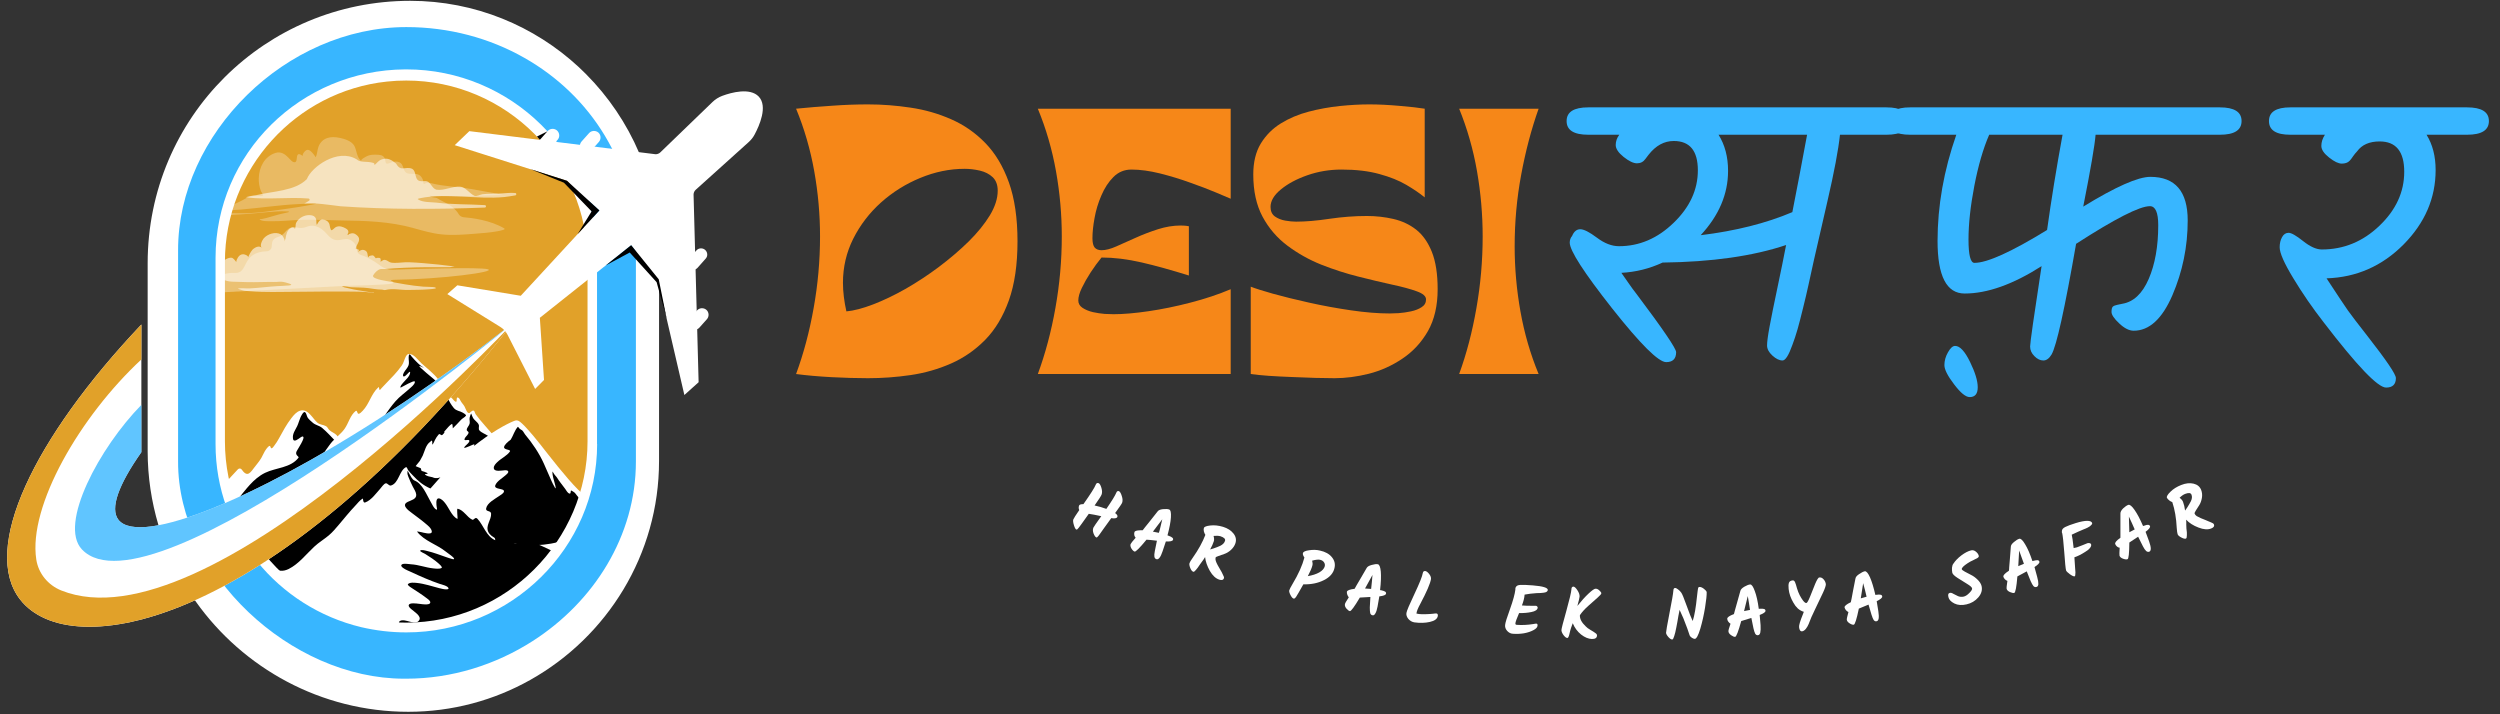 <svg xmlns="http://www.w3.org/2000/svg" xmlns:xlink="http://www.w3.org/1999/xlink" width="350" zoomAndPan="magnify" viewBox="0 0 262.5 75" height="100" preserveAspectRatio="xMidYMid meet" version="1.2"><rect x="0" y="0" width="262.5" height="75" fill="#333333" stroke="none"/><defs><clipPath id="82296086f6"><path d="M 15 0.07 L 70 0.07 L 70 74.926 L 15 74.926 Z M 15 0.07 "/></clipPath><clipPath id="e7a9fa9445"><path d="M 61.512 7.762 C 61.266 7.516 61.02 7.281 60.77 7.043 C 56.113 2.73 49.875 0.086 43.07 0.086 C 27.91 0.086 15.504 12.266 15.504 27.656 L 15.504 47.371 C 15.504 50.07 15.906 52.676 16.637 55.141 C 17.496 58.039 18.84 60.754 20.562 63.168 C 25.527 70.16 33.699 74.738 42.871 74.738 C 47.516 74.738 51.891 73.523 55.688 71.387 C 63.73 66.871 69.199 58.254 69.199 48.418 L 69.199 26.215 C 69.176 19.035 66.242 12.504 61.512 7.762 Z M 61.691 46.332 C 61.691 56.801 53.117 65.375 42.648 65.375 C 42.434 65.375 42.234 65.375 42.035 65.363 C 31.848 65.031 23.617 56.602 23.617 46.332 L 23.617 27.488 C 23.617 17.703 31.094 9.578 40.621 8.566 C 41.293 8.492 41.965 8.457 42.66 8.457 C 47.895 8.457 52.66 10.605 56.102 14.047 C 59.555 17.504 61.691 22.254 61.691 27.488 Z M 61.691 46.332 "/></clipPath><clipPath id="881f252e1d"><path d="M 0.75 33 L 54 33 L 54 66 L 0.75 66 Z M 0.75 33 "/></clipPath><filter x="0%" y="0%" width="100%" filterUnits="objectBoundingBox" id="96ddee40f1" height="100%"><feColorMatrix values="0 0 0 0 1 0 0 0 0 1 0 0 0 0 1 0 0 0 1 0" type="matrix" in="SourceGraphic"/></filter><clipPath id="2f536b7222"><path d="M 0.664 0.848 L 46.898 0.848 L 46.898 26 L 0.664 26 Z M 0.664 0.848 "/></clipPath><clipPath id="d84f0dd978"><rect x="0" width="47" y="0" height="26"/></clipPath><clipPath id="98f162d784"><path d="M 46 9 L 80.098 9 L 80.098 42 L 46 42 Z M 46 9 "/></clipPath></defs><g id="1e2037fdd8"><path style=" stroke:none;fill-rule:nonzero;fill:#e1a129;fill-opacity:1;" d="M 64.363 27.43 L 64.363 48.16 C 64.375 59.926 53.789 69.477 42.129 69.477 C 31.066 69.609 19.973 59.219 20.008 48.16 L 20.008 27.43 C 19.996 15.969 30.5 5.512 42.129 5.512 C 53.754 5.512 64.363 14.438 64.363 27.43 Z M 64.363 27.43 "/><path style=" stroke:none;fill-rule:nonzero;fill:#ffffff;fill-opacity:1;" d="M 22.332 52.125 L 24.984 49.273 C 25.102 49.152 25.293 49.168 25.387 49.309 C 25.562 49.566 25.844 49.887 26.141 49.707 C 26.367 49.574 26.543 49.285 26.703 49.086 C 26.953 48.762 27.23 48.438 27.438 48.086 C 27.621 47.777 27.742 47.43 27.961 47.141 C 28.012 47.074 28.238 46.777 28.34 46.824 C 28.418 46.863 28.406 47.094 28.523 47.07 C 28.621 47.047 28.719 46.898 28.777 46.824 C 28.977 46.574 29.141 46.297 29.297 46.02 C 29.699 45.285 30.086 44.559 30.602 43.895 C 30.84 43.586 31.133 43.238 31.516 43.121 C 32.344 42.867 32.816 43.945 33.328 44.383 C 33.582 44.602 33.949 44.59 34.234 44.75 C 34.402 44.844 34.453 45.047 34.598 45.172 C 34.824 45.375 35.129 45.465 35.344 45.691 C 36.09 46.488 36.27 47.656 36.762 48.598 C 37.031 49.117 37.336 49.934 36.926 50.453 C 36.66 50.789 36.262 51 35.918 51.238 C 35.426 51.586 34.934 51.957 34.359 52.156 C 33.988 52.285 33.598 52.312 33.215 52.387 C 32.91 52.445 32.586 52.551 32.273 52.547 C 31.633 52.543 31.051 52.223 30.398 52.25 C 29.734 52.277 29.086 52.449 28.422 52.508 C 26.43 52.691 24.434 52.844 22.438 53.012 L 22.332 52.125 "/><path style=" stroke:none;fill-rule:nonzero;fill:#000000;fill-opacity:1;" d="M 24.93 52.477 C 25.785 51.441 26.59 50.254 27.832 49.648 C 28.961 49.098 30.523 49.141 31.344 48.055 C 31.395 47.98 31.219 47.863 31.184 47.816 C 31.066 47.672 31.07 47.523 31.156 47.363 C 31.355 46.996 31.602 46.656 31.77 46.273 C 31.809 46.18 31.918 45.965 31.84 45.863 C 31.773 45.773 31.617 45.891 31.555 45.93 C 31.352 46.062 30.828 46.535 30.762 46.051 C 30.688 45.555 31 45.164 31.203 44.746 C 31.344 44.449 31.418 44.125 31.551 43.824 C 31.59 43.734 31.855 43.18 32.012 43.273 C 32.176 43.371 32.199 43.672 32.293 43.828 C 32.418 44.039 32.652 44.215 32.832 44.379 C 33.113 44.641 33.527 44.68 33.816 44.926 C 34.816 45.762 35.512 46.82 36.641 47.508 C 37.188 47.84 38.602 48.555 38.328 49.391 C 38.215 49.746 37.836 49.949 37.516 50.086 C 36.773 50.402 35.961 50.496 35.18 50.66 C 34.414 50.824 33.676 50.582 32.914 50.723 C 32.277 50.84 31.672 51.074 31.039 51.215 C 29.012 51.664 26.965 52.055 24.93 52.473 "/><path style=" stroke:none;fill-rule:nonzero;fill:#ffffff;fill-opacity:1;" d="M 28.965 60.102 C 29.027 59.957 29.004 59.785 28.891 59.676 C 27.828 58.656 28.727 56.828 28.859 55.32 C 28.895 54.949 29.074 54.41 29.348 54.035 C 30.59 52.348 31.836 50.66 33.055 48.957 C 33.609 48.18 34.113 47.363 34.688 46.605 C 35.137 46.016 35.797 45.594 36.207 44.988 C 36.602 44.414 36.777 43.602 37.344 43.156 C 37.5 43.035 37.504 43.398 37.617 43.441 C 37.758 43.492 38 43.219 38.086 43.129 C 38.777 42.41 38.969 41.367 39.711 40.684 C 39.879 40.531 39.742 40.965 39.891 40.93 C 39.949 40.918 40.02 40.801 40.059 40.758 C 40.203 40.602 40.352 40.445 40.5 40.293 C 41.094 39.676 41.707 39.07 42.195 38.367 C 42.391 38.078 42.449 37.754 42.605 37.449 C 42.66 37.344 42.746 37.199 42.879 37.176 C 43.418 37.074 43.906 37.84 44.246 38.141 C 44.828 38.668 45.535 39.207 46.012 39.832 C 46.184 40.055 46.156 40.422 46.391 40.578 C 46.551 40.688 46.543 40.859 46.648 41.008 C 46.855 41.293 47.133 41.535 47.395 41.758 C 47.547 41.887 47.645 42.074 47.82 42.172 C 47.914 42.223 47.945 42.148 47.949 42.066 C 47.957 41.883 47.934 41.629 48.156 41.781 C 48.191 41.809 48.219 41.84 48.246 41.875 C 48.281 41.922 48.332 42.027 48.352 42.07 C 48.465 42.293 48.648 42.457 48.77 42.672 C 48.875 42.859 48.93 43.078 49.059 43.258 C 49.113 43.332 49.199 43.398 49.293 43.371 C 49.32 43.363 49.348 43.332 49.375 43.301 C 49.391 43.281 49.406 43.266 49.426 43.25 C 49.48 43.203 49.539 43.164 49.598 43.133 C 49.844 43.012 49.84 43.352 49.938 43.488 C 50.238 43.906 50.574 44.297 50.914 44.684 C 51.168 44.969 51.418 45.258 51.664 45.547 C 51.703 45.594 51.875 45.723 51.883 45.793 C 51.891 45.863 51.93 45.922 51.977 45.973 C 53.535 47.629 55.078 49.301 56.609 50.984 L 56.926 51.285 C 57 51.359 57.207 51.703 57.277 51.852 C 57.445 52.191 57.641 52.559 57.742 52.926 C 58.059 54.062 57.336 54.918 56.836 55.836 C 56.551 56.359 56.18 56.875 55.816 57.273 C 55.094 58.055 54.215 58.711 53.324 59.281 C 52.445 59.848 51.387 60.16 50.414 60.523 C 48.43 61.273 46.461 61.855 44.383 62.297 C 43.445 62.496 42.555 62.637 41.598 62.594 C 39.621 62.5 37.633 62.352 35.711 61.832 C 34.332 61.461 31.77 62.465 30.488 61.84 C 30.023 61.613 28.5 61.141 28.961 60.098 Z M 28.965 60.102 "/><path style=" stroke:none;fill-rule:nonzero;fill:#000000;fill-opacity:1;" d="M 36.348 48.02 C 36.438 47.898 36.531 47.785 36.641 47.703 C 37.074 47.168 37.496 46.621 37.988 46.141 C 38.473 45.672 39.035 45.309 39.488 44.797 C 40.23 43.961 40.785 42.977 41.52 42.137 C 41.961 41.633 42.5 41.262 42.992 40.816 C 43.184 40.645 43.512 40.398 43.562 40.133 C 43.598 39.965 43.359 40.062 43.285 40.09 C 42.988 40.203 42.711 40.355 42.434 40.508 C 42.414 40.516 42.055 40.711 42.055 40.707 C 41.988 40.555 42.219 40.32 42.301 40.219 C 42.531 39.934 43.082 39.492 43.066 39.086 C 43.059 38.953 42.898 39.129 42.867 39.16 C 42.801 39.223 42.438 39.668 42.336 39.492 C 42.273 39.383 42.355 39.223 42.406 39.125 C 42.547 38.859 42.816 38.621 42.906 38.332 C 42.98 38.082 42.898 37.785 42.91 37.527 C 42.91 37.449 42.914 37.258 43 37.207 C 43.051 37.18 43.18 37.387 43.211 37.426 C 43.422 37.672 43.641 37.914 43.879 38.137 C 44.008 38.258 44.141 38.371 44.285 38.473 C 44.332 38.504 44.383 38.535 44.434 38.562 C 44.453 38.574 44.52 38.598 44.496 38.598 C 44.391 38.609 44.113 38.383 44.02 38.453 C 44.008 38.465 44.184 38.629 44.199 38.645 C 44.383 38.816 44.57 38.984 44.762 39.148 C 45.273 39.582 45.809 39.977 46.227 40.504 C 46.801 41.227 47.062 42.148 47.652 42.844 C 47.93 43.164 48.27 43.133 48.602 43.336 C 48.648 43.363 48.98 43.551 48.926 43.641 C 48.816 43.82 48.551 43.918 48.402 44.086 C 48.133 44.391 47.828 44.688 47.543 44.977 C 47.535 44.984 47.543 44.465 47.441 44.516 C 47.219 44.629 46.926 45.004 46.754 45.195 C 46.699 45.258 46.578 45.363 46.68 45.402 C 46.621 45.488 46.555 45.566 46.469 45.648 C 46.293 45.816 46.207 45.445 46.047 45.633 C 45.891 45.812 45.773 45.996 45.664 46.211 C 45.625 46.293 45.504 46.613 45.395 46.68 C 45.371 46.691 45.387 46.621 45.387 46.59 C 45.387 46.516 45.402 46.336 45.352 46.277 C 45.309 46.223 45.234 46.348 45.176 46.387 C 44.719 46.688 44.594 47.371 44.387 47.836 C 44.375 47.855 44.055 48.469 44.062 48.422 C 43.883 48.629 43.738 48.809 43.645 48.938 C 43.629 48.957 44.152 49.141 44.168 49.16 C 44.281 49.297 44.141 49.414 44.371 49.477 C 44.52 49.52 44.66 49.559 44.797 49.633 C 44.812 49.641 44.906 49.68 44.902 49.711 C 44.879 49.816 44.512 49.719 44.641 49.836 C 44.871 50.039 45.129 50.031 45.395 50.105 C 45.477 50.129 45.562 50.18 45.652 50.191 C 45.77 50.207 45.883 50.203 46 50.191 C 46.039 50.188 46.18 50.113 46.184 50.152 C 46.52 50.254 46.812 50.035 46.996 49.77 C 47.145 49.555 47.254 49.301 47.445 49.113 C 48.008 48.555 48.727 48.18 49.219 47.547 C 49.391 47.328 49.848 47.008 49.812 46.695 C 49.805 46.602 49.613 46.711 49.57 46.727 C 49.367 46.812 49.164 46.91 48.953 46.98 C 48.898 46.996 48.797 47.039 48.738 47.008 C 48.707 46.988 48.852 46.836 48.863 46.824 C 48.961 46.715 49.297 46.457 49.285 46.297 C 49.273 46.082 48.875 46.289 48.781 46.184 C 48.738 46.137 48.812 46.008 48.836 45.965 C 48.934 45.805 49.184 45.621 49.199 45.426 C 49.207 45.293 49.008 45.277 49.008 45.137 C 49.012 44.902 49.242 44.723 49.305 44.504 C 49.367 44.281 49.262 44.055 49.316 43.832 C 49.328 43.781 49.43 43.43 49.48 43.422 C 49.48 43.422 49.512 43.516 49.512 43.516 C 49.559 43.637 49.605 43.762 49.668 43.875 C 49.816 44.145 50.145 44.309 50.266 44.59 C 50.352 44.789 50.184 45.031 50.352 45.207 C 50.57 45.445 50.973 45.574 51.238 45.762 C 51.32 45.82 51.504 45.922 51.516 46.035 C 51.531 46.176 51.367 46.371 51.285 46.469 C 51.012 46.805 50.648 47.047 50.328 47.336 C 49.566 48.012 48.648 48.551 47.961 49.301 C 47.41 49.898 47.141 50.707 46.488 51.219 C 46.344 51.328 46.133 51.445 45.996 51.547 C 45.832 51.676 45.32 51.352 45.191 51.293 C 44.418 50.945 43.926 50.539 43.348 49.918 C 43.18 49.738 42.992 49.559 42.844 49.355 C 42.801 49.301 42.727 49 42.621 49.055 C 41.918 49.422 41.879 50.727 41.059 50.977 C 40.828 51.047 40.691 50.699 40.492 50.75 C 40.297 50.801 40.059 51.164 39.93 51.309 C 39.5 51.781 38.98 52.531 38.352 52.754 C 38.199 52.812 38.156 52.668 38.133 52.543 C 38.133 52.535 38.105 52.332 38.098 52.34 C 37.801 52.5 37.527 52.863 37.297 53.105 C 36.695 53.738 36.148 54.422 35.586 55.086 C 35.246 55.488 34.906 55.895 34.504 56.23 C 34.012 56.637 33.461 56.965 32.996 57.402 C 32.148 58.191 31.367 59.215 30.312 59.742 C 29.117 60.34 28.227 59.434 27.633 58.453 C 27.434 58.125 27.07 57.684 27.141 57.266 C 27.277 56.441 27.98 55.555 28.508 54.938 C 30.035 53.156 32.137 52.008 34 50.617 C 34.375 50.34 34.859 50.043 35.141 49.664 C 35.387 49.336 35.48 48.867 35.859 48.656 C 35.934 48.613 35.969 48.523 36.023 48.461 C 36.137 48.332 36.242 48.172 36.352 48.02 "/><path style=" stroke:none;fill-rule:nonzero;fill:#ffffff;fill-opacity:1;" d="M 63.082 52.68 C 61.879 53.742 57.551 47.574 55.984 45.746 C 54.52 44.023 54.402 44.145 54.168 44.145 C 53.934 44.145 49.227 46.125 44.344 52.34 C 39.465 58.551 61.184 58.527 61.184 58.527 Z M 63.082 52.68 "/><path style=" stroke:none;fill-rule:nonzero;fill:#000000;fill-opacity:1;" d="M 59.871 56.355 C 59.879 56.277 59.996 56.18 60.051 56.121 C 60.227 55.938 60.402 55.762 60.539 55.543 C 60.715 55.258 60.902 54.973 61.074 54.684 C 61.23 54.426 61.598 53.918 61.566 53.582 C 61.531 53.191 61.227 52.949 61.023 52.637 C 60.902 52.449 60.828 52.301 60.672 52.141 C 60.484 51.945 60.426 51.75 60.176 51.613 C 60.168 51.605 59.969 51.496 59.965 51.496 C 59.887 51.559 59.973 51.879 59.785 51.824 C 59.586 51.762 59.457 51.484 59.348 51.336 C 59.07 50.941 58.746 50.582 58.496 50.168 C 58.414 50.031 58.285 49.938 58.203 49.805 C 58.203 49.805 58.016 49.5 58.016 49.504 C 57.965 49.906 58.168 50.391 58.254 50.777 C 58.266 50.824 58.383 51.195 58.328 51.262 C 58.297 51.305 58.262 51.184 58.234 51.137 C 58.105 50.926 58.004 50.719 57.902 50.492 C 57.625 49.891 57.383 49.277 57.105 48.676 C 56.605 47.57 55.902 46.535 55.129 45.613 C 55.031 45.492 54.969 45.332 54.863 45.223 C 54.777 45.137 54.641 45.094 54.551 45.004 C 54.531 44.988 54.395 44.789 54.371 44.816 C 54.027 45.203 53.895 45.73 53.629 46.16 C 53.34 46.375 52.926 46.719 52.926 46.965 C 52.93 47.262 53.703 47.18 53.535 47.418 C 53.227 47.859 52.609 48.137 52.223 48.516 C 52.062 48.672 51.828 48.902 51.848 49.148 C 51.883 49.594 52.73 49.387 53 49.379 C 53.113 49.379 53.332 49.363 53.367 49.512 C 53.402 49.66 53.152 49.844 53.062 49.922 C 52.734 50.215 52.195 50.508 52.016 50.93 C 51.797 51.438 52.957 51.23 52.918 51.598 C 52.898 51.801 52.547 51.988 52.398 52.09 C 51.969 52.391 51.16 52.801 51.047 53.371 C 50.965 53.77 51.543 53.57 51.566 53.934 C 51.605 54.582 50.957 55.184 51.27 55.844 C 51.57 56.488 52.621 56.773 53.246 56.926 C 55.148 57.398 57.457 57.375 59.309 56.688 C 59.547 56.602 59.727 56.484 59.871 56.359 Z M 59.871 56.355 "/><path style=" stroke:none;fill-rule:nonzero;fill:#ffffff;fill-opacity:1;" d="M 30.258 63.387 C 31.117 62.801 31.027 62.387 31.742 61.617 C 32.488 60.812 34.086 59.594 35.039 58.992 C 35.406 58.758 35.355 59.219 35.363 59.461 C 35.363 59.539 35.359 59.707 35.48 59.672 C 35.898 59.543 36.258 59.09 36.523 58.773 C 37.102 58.086 37.59 57.359 38.281 56.777 C 38.438 56.648 38.812 56.312 39.039 56.387 C 39.219 56.445 39.176 56.918 39.422 56.707 C 40.168 56.074 40.715 55.234 41.5 54.633 C 41.957 54.281 42.566 54.293 42.98 53.852 C 43.562 53.223 44.031 52.082 44.938 51.863 C 45.273 51.781 45.855 52.27 46.109 52.434 C 47.309 53.207 48.566 54.078 49.656 55 C 50.516 55.73 51.297 56.586 52.246 57.199 C 52.574 57.41 53.219 57.777 53.629 57.695 C 53.793 57.664 53.625 57.273 53.82 57.32 C 54.195 57.41 54.582 57.711 54.883 57.934 C 55.668 58.52 56.324 59.254 57.082 59.871 C 57.949 60.578 59.055 60.871 59.945 61.539 C 60.332 61.832 60.777 62.285 60.832 62.797 C 60.906 63.504 59.867 64.262 59.426 64.699 C 57.77 66.355 55.887 67.738 53.805 68.816 C 52.074 69.711 50.234 70.383 48.316 70.738 C 41.332 72.031 34.641 68.75 30.258 63.387 "/><path style=" stroke:none;fill-rule:nonzero;fill:#000000;fill-opacity:1;" d="M 58.82 58.258 C 57.586 57.656 56.227 56.91 54.855 56.691 C 54.508 56.637 54.508 57.203 54.188 57.109 C 53.418 56.887 52.848 55.848 51.938 56.082 C 51.781 56.125 52.074 56.75 51.984 56.715 C 51.07 56.332 50.766 55.145 50.137 54.477 C 49.887 54.211 49.766 54.652 49.582 54.566 C 49.031 54.301 48.684 53.555 48.059 53.418 C 47.992 53.406 48.004 53.602 48.004 53.629 C 48 53.844 48.027 54.062 48.039 54.277 C 48.039 54.285 48.051 54.5 48.023 54.488 C 47.434 54.195 47.125 53.301 46.727 52.812 C 46.574 52.621 46.316 52.324 46.047 52.332 C 45.723 52.34 45.824 53.043 45.855 53.238 C 45.863 53.277 45.938 53.543 45.84 53.516 C 45.566 53.43 45.328 52.867 45.199 52.648 C 44.777 51.926 44.359 50.785 43.52 50.453 C 43.27 50.352 43.078 49.914 42.949 49.695 C 42.938 49.68 42.824 49.438 42.816 49.438 C 42.789 49.438 42.781 49.59 42.781 49.594 C 42.766 49.762 42.812 49.895 42.871 50.047 C 43.016 50.402 43.172 50.766 43.348 51.105 C 43.484 51.367 43.672 51.629 43.703 51.926 C 43.758 52.414 43.141 52.531 42.809 52.699 C 42.566 52.82 42.434 52.988 42.586 53.246 C 42.734 53.5 43.027 53.695 43.254 53.871 C 43.723 54.234 44.211 54.57 44.66 54.957 C 44.895 55.156 45.328 55.477 45.34 55.824 C 45.348 56.199 44.406 55.914 44.23 55.875 C 44.188 55.863 43.766 55.781 43.789 55.816 C 44.531 56.801 45.879 57.164 46.812 57.922 C 47.047 58.113 47.309 58.27 47.531 58.473 C 47.574 58.516 47.719 58.629 47.668 58.703 C 47.637 58.746 47.492 58.699 47.457 58.691 C 47.258 58.641 47.062 58.57 46.867 58.504 C 46.199 58.273 45.535 58.016 44.844 57.852 C 44.703 57.82 44.238 57.672 44.117 57.82 C 44.055 57.898 44.582 58.125 44.637 58.16 C 45.141 58.473 45.648 58.801 46.09 59.199 C 46.129 59.234 46.496 59.551 46.367 59.633 C 46.16 59.766 45.719 59.703 45.488 59.68 C 44.699 59.598 43.949 59.293 43.156 59.25 C 42.949 59.238 42.238 59.094 42.141 59.332 C 42.09 59.457 42.25 59.578 42.332 59.637 C 42.586 59.824 42.887 59.93 43.168 60.062 C 44.137 60.512 45.125 60.953 46.137 61.297 C 46.336 61.363 47.062 61.523 47.094 61.777 C 47.109 61.879 46.938 61.883 46.879 61.883 C 46.629 61.887 46.379 61.82 46.141 61.762 C 45.355 61.562 44.574 61.289 43.766 61.207 C 43.527 61.184 43.016 61.121 42.832 61.34 C 42.738 61.457 43.281 61.773 43.367 61.828 C 43.828 62.133 44.301 62.426 44.742 62.766 C 44.871 62.863 45.16 63.043 45.18 63.227 C 45.207 63.465 44.805 63.469 44.66 63.465 C 44.242 63.453 43.828 63.352 43.41 63.352 C 43.258 63.352 43 63.355 42.926 63.516 C 42.852 63.676 43.074 63.859 43.172 63.949 C 43.426 64.184 44.277 64.676 44.027 65.105 C 43.637 65.777 42.566 64.895 42.012 65.195 C 41.809 65.305 41.895 65.504 41.965 65.676 C 42.078 65.93 42.297 66.281 42.125 66.555 C 41.902 66.902 41.332 66.895 41.152 67.266 C 41.098 67.375 41.207 67.52 41.266 67.605 C 41.27 67.609 41.387 67.773 41.375 67.777 C 41.207 67.867 40.691 67.527 40.82 68.039 C 40.938 68.488 41.793 68.582 42.16 68.637 C 43.586 68.848 45.145 68.68 46.547 68.391 C 52.07 67.262 56.152 63.004 58.824 58.258 "/><path style=" stroke:none;fill-rule:nonzero;fill:#ffffff;fill-opacity:0.271;" d="M 52.957 23.992 C 53.051 24.07 52.879 24.121 52.824 24.141 C 52.621 24.211 52.406 24.25 52.195 24.289 C 51.398 24.43 50.602 24.484 49.797 24.547 C 48.656 24.637 47.5 24.73 46.355 24.609 C 45.352 24.504 44.383 24.219 43.414 23.949 C 40.895 23.242 38.375 23.18 35.773 23.145 C 34.398 23.125 33.031 23.039 31.656 23.082 C 30.566 23.113 29.469 23.254 28.379 23.227 C 28.125 23.223 27.461 23.246 27.273 23.035 C 27.227 22.984 27.414 23.012 27.488 23 C 27.633 22.973 27.777 22.941 27.922 22.902 C 28.461 22.766 28.988 22.582 29.527 22.457 C 29.738 22.41 29.945 22.371 30.152 22.316 C 30.164 22.316 30.375 22.266 30.355 22.238 C 30.324 22.184 30.086 22.199 30.035 22.195 C 29.723 22.176 29.41 22.18 29.098 22.199 C 27.758 22.277 26.438 22.461 25.094 22.52 C 24.695 22.535 24.293 22.562 23.898 22.617 C 23.84 22.625 23.223 22.688 23.258 22.629 C 23.336 22.496 23.609 22.465 23.742 22.441 C 24.203 22.367 24.676 22.387 25.137 22.395 C 26.887 22.43 28.703 22.117 30.434 21.875 C 31.039 21.789 31.645 21.695 32.246 21.582 C 32.469 21.543 32.688 21.5 32.91 21.457 C 32.977 21.441 33.043 21.43 33.109 21.414 C 33.137 21.41 33.215 21.414 33.195 21.391 C 33.145 21.336 32.82 21.383 32.742 21.383 C 32.258 21.387 31.773 21.406 31.293 21.43 C 29.273 21.527 27.285 21.84 25.277 22.004 C 24.703 22.051 24.129 22.082 23.551 22.062 C 23.508 22.059 23.02 22.023 23.023 22.016 C 23.035 21.973 23.234 21.945 23.27 21.938 C 23.465 21.883 23.66 21.816 23.852 21.746 C 24.371 21.551 24.883 21.328 25.375 21.07 C 25.688 20.91 26.023 20.672 26.371 20.613 C 26.668 20.559 26.988 20.598 27.289 20.586 C 27.348 20.582 27.551 20.598 27.594 20.543 C 27.672 20.438 27.434 20.168 27.395 20.062 C 27.234 19.629 27.156 19.168 27.172 18.703 C 27.203 17.566 27.773 16.414 28.938 16.055 C 29.488 15.887 29.918 16.172 30.285 16.555 C 30.438 16.707 30.719 17.094 30.98 17.031 C 31.254 16.965 31.074 16.363 31.305 16.207 C 31.438 16.117 31.672 16.297 31.777 16.367 C 31.832 16.41 32 16.523 31.934 16.504 C 31.527 16.387 32.023 15.762 32.27 15.734 C 32.535 15.707 32.789 16.027 32.934 16.207 C 32.98 16.266 33.027 16.328 33.07 16.387 C 33.098 16.426 33.125 16.539 33.148 16.5 C 33.32 16.207 33.312 15.703 33.453 15.371 C 33.848 14.422 34.754 14.277 35.676 14.477 C 36.211 14.59 36.914 14.805 37.203 15.312 C 37.445 15.734 37.465 16.594 37.926 16.875 C 37.887 16.73 38.289 16.535 38.34 16.5 C 38.785 16.215 39.273 16.215 39.789 16.258 C 40.105 16.281 40.34 16.41 40.434 16.734 C 40.465 16.848 40.465 17.094 40.574 17.168 C 40.684 17.238 40.988 17.086 41.086 17.055 C 41.371 16.961 41.66 16.91 41.945 17.043 C 42.406 17.254 42.301 17.918 42.656 18.141 C 43.008 18.363 43.578 18.148 43.977 18.352 C 44.195 18.465 44.34 18.699 44.422 18.926 C 44.449 19.004 44.418 19.27 44.508 19.309 C 44.574 19.344 44.672 19.234 44.738 19.215 C 44.906 19.168 45.121 19.195 45.285 19.238 C 46.625 19.59 48.039 19.594 49.406 19.836 C 50.273 19.988 51.141 20.145 52.008 20.301 C 52.238 20.344 52.496 20.391 52.727 20.453 C 52.828 20.48 53.043 20.523 53.043 20.523 C 53.043 20.523 52.898 20.484 52.824 20.48 C 52.797 20.48 52.57 20.48 52.535 20.484 C 52.137 20.496 51.742 20.508 51.348 20.52 C 49.973 20.559 48.598 20.621 47.219 20.617 C 46.754 20.613 46.289 20.598 45.82 20.594 C 45.68 20.59 45.535 20.594 45.395 20.59 C 45.305 20.59 45.066 20.504 45.121 20.574 C 45.285 20.777 45.73 20.695 45.949 20.84 C 46.609 21.27 47.551 21.484 48.168 22.496 C 48.285 22.684 48.473 22.789 48.695 22.812 C 49.512 22.871 51.531 23.121 52.957 23.992 "/><path style=" stroke:none;fill-rule:nonzero;fill:#ffffff;fill-opacity:0.588;" d="M 35.715 21.652 C 34.461 21.504 33.191 21.285 31.949 21.363 C 31.945 21.355 32.133 21.266 32.172 21.25 C 32.176 21.246 32.184 21.242 32.188 21.238 C 32.266 21.188 32.359 21.133 32.453 21.074 C 32.555 21.008 32.516 20.852 32.395 20.844 C 30.266 20.668 28.113 20.988 25.984 20.738 C 25.98 20.738 25.98 20.738 25.977 20.738 C 25.426 20.723 26.754 20.496 26.887 20.496 C 26.895 20.496 26.902 20.496 26.91 20.492 C 28.641 20.066 30.941 20.074 32.203 18.824 C 32.215 18.812 32.223 18.797 32.23 18.781 C 32.707 17.547 35.426 15.543 37.418 16.711 C 37.422 16.715 37.43 16.719 37.434 16.723 C 37.902 17.125 38.465 16.879 39.227 17.113 C 39.281 17.133 39.312 17.18 39.312 17.238 C 39.312 17.285 39.32 17.332 39.328 17.328 C 39.613 17.102 39.719 16.859 40.102 16.73 C 40.703 16.523 41.148 16.805 41.586 17.176 C 41.598 17.188 41.605 17.199 41.613 17.211 C 42.105 18.066 42.562 17.438 43.258 17.715 C 43.266 17.719 43.273 17.723 43.281 17.727 C 43.676 17.957 43.555 18.566 43.836 18.875 C 44.113 19.176 44.641 18.898 44.949 19.094 C 45.285 19.305 45.402 19.781 45.801 19.91 C 45.809 19.914 45.82 19.914 45.828 19.918 C 46.652 20.043 47.469 19.539 48.309 19.602 C 48.867 19.613 49.305 20.336 49.809 20.551 C 50.016 20.641 50.461 20.422 50.66 20.395 C 51.234 20.32 51.824 20.352 52.406 20.324 C 52.941 20.316 53.555 20.207 54.105 20.266 C 54.254 20.281 54.25 20.5 54.102 20.516 C 53.711 20.578 53.332 20.656 52.941 20.691 C 49.988 20.973 46.988 20.215 44.066 20.82 C 44.051 20.824 43.789 20.867 43.891 20.934 C 44.375 21.262 45.246 21.215 45.793 21.273 C 47.488 21.488 49.211 21.43 50.914 21.539 C 51.07 21.551 51.066 21.785 50.91 21.793 C 45.898 21.988 40.719 22.004 35.715 21.656 Z M 35.715 21.652 "/><path style=" stroke:none;fill-rule:nonzero;fill:#ffffff;fill-opacity:0.341;" d="M 22.035 29.66 C 22.035 29.66 23.074 28.562 24.656 28.66 C 26.164 28.742 25.254 26.477 28.027 26.383 C 28.273 26.371 28.488 26.184 28.523 25.945 C 28.605 25.488 28.438 25.098 29.336 24.828 C 30.008 24.613 30.09 23.648 31.199 23.895 C 31.527 23.965 31.871 23.953 32.176 23.824 C 32.707 23.602 33.473 23.578 34.359 24.613 C 35.406 25.863 36.066 24.695 36.918 25.273 C 37.34 25.559 37.461 25.934 37.473 26.23 C 37.484 26.477 37.637 26.688 37.871 26.762 C 38.355 26.902 39.121 27.277 39.98 27.926 C 40.336 28.188 40.762 28.328 41.195 28.316 C 43.438 28.246 50.395 28.031 51.219 28.27 C 52.199 28.551 46.316 29.32 41.363 29.379 C 40.477 29.426 41.68 29.578 41.207 29.754 C 40.738 29.934 36.211 30.016 36.211 30.016 L 21.836 30.77 Z M 22.035 29.66 "/><path style=" stroke:none;fill-rule:nonzero;fill:#ffffff;fill-opacity:0.6;" d="M 39.18 28.918 C 39.113 29.09 39.336 29.184 39.461 29.234 C 39.816 29.379 40.203 29.441 40.578 29.508 C 41.867 29.742 43.129 29.992 44.434 30.098 C 44.762 30.125 45.086 30.105 45.41 30.137 C 45.5 30.148 45.707 30.148 45.766 30.234 C 45.801 30.289 45.645 30.305 45.621 30.312 C 45.449 30.344 45.273 30.355 45.102 30.371 C 44.344 30.434 43.59 30.434 42.832 30.445 C 42.047 30.461 41.234 30.25 40.473 30.449 C 40.348 30.484 40.195 30.406 40.062 30.406 C 39.574 30.402 39.117 30.305 38.621 30.246 C 38.062 30.176 37.484 30.195 36.922 30.164 C 36.652 30.152 36.18 30.012 35.918 30.082 C 35.887 30.09 35.973 30.105 36.004 30.117 C 36.055 30.133 36.105 30.16 36.16 30.172 C 36.324 30.215 36.492 30.242 36.656 30.285 C 37.266 30.441 37.918 30.523 38.539 30.629 C 38.699 30.656 38.863 30.688 39.023 30.699 C 39.105 30.707 39.297 30.68 39.258 30.75 C 39.254 30.758 39.074 30.738 39.055 30.734 C 38.852 30.73 38.652 30.68 38.449 30.664 C 37.465 30.598 36.461 30.617 35.469 30.613 C 33.18 30.598 30.887 30.66 28.598 30.66 C 27.836 30.66 27.055 30.645 26.293 30.582 C 25.992 30.559 25.676 30.559 25.387 30.457 C 25.289 30.422 25.191 30.391 25.094 30.355 C 25.055 30.344 24.941 30.32 24.98 30.309 C 25.344 30.215 25.824 30.305 26.203 30.285 C 27.199 30.234 28.191 30.094 29.184 30.039 C 29.613 30.016 29.602 30.031 30.035 29.992 C 30.039 29.992 30.609 29.984 30.582 29.891 C 30.566 29.82 30.262 29.746 30.223 29.73 C 29.957 29.641 29.605 29.551 29.324 29.582 C 28.918 29.629 28.512 29.594 28.105 29.605 C 27.145 29.629 26.199 29.645 25.238 29.602 C 24.711 29.574 24.02 29.629 23.531 29.391 C 23.355 29.309 23.188 29.203 23.031 29.09 C 22.973 29.047 22.758 28.781 22.812 28.844 C 22.867 28.594 22.938 28.328 23.035 28.078 C 22.879 28.043 23.238 27.598 23.289 27.543 C 23.52 27.305 23.945 27.039 24.297 27.059 C 24.504 27.074 24.719 27.395 24.824 27.539 C 24.836 27.559 24.926 27.66 24.91 27.688 C 24.895 27.711 24.809 27.586 24.809 27.566 C 24.797 27.469 24.824 27.367 24.863 27.273 C 24.992 26.965 25.199 26.676 25.562 26.699 C 25.691 26.707 25.918 26.797 26.008 26.891 C 26.039 26.922 26.051 27.012 26.051 27.012 C 26.051 27.012 26.168 26.746 26.242 26.621 C 26.277 26.562 26.309 26.496 26.348 26.438 C 26.488 26.242 26.512 26.191 26.668 26.086 C 26.852 25.965 27.043 25.855 27.273 25.902 C 27.336 25.918 27.387 25.949 27.438 25.98 C 27.469 25.996 27.555 26.047 27.523 26.031 C 27.207 25.844 27.535 25.223 27.676 25.047 C 28.07 24.57 28.91 24.297 29.473 24.598 C 29.652 24.695 29.812 24.977 29.871 25.16 C 29.891 25.219 29.852 25.395 29.852 25.395 C 29.84 25.355 29.965 25.133 29.973 25.086 C 30.035 24.672 30.133 24.176 30.523 23.949 C 30.617 23.891 30.727 23.855 30.836 23.902 C 30.891 23.926 30.953 24.062 30.984 24.008 C 31.059 23.883 31.012 23.57 31.094 23.402 C 31.383 22.812 32.133 22.469 32.77 22.621 C 33.043 22.688 33.18 22.863 33.215 23.145 C 33.219 23.199 33.207 23.562 33.273 23.602 C 33.273 23.602 33.387 23.402 33.406 23.371 C 33.527 23.195 33.66 23.023 33.902 23.047 C 34.215 23.082 34.492 23.242 34.59 23.547 C 34.605 23.594 34.695 24.207 34.816 24.176 C 34.973 24.133 35.125 23.906 35.281 23.836 C 35.629 23.676 36.012 23.812 36.316 23.992 C 36.465 24.078 36.582 24.188 36.582 24.363 C 36.586 24.469 36.43 24.621 36.52 24.672 C 36.566 24.699 36.602 24.598 36.652 24.578 C 36.793 24.516 36.961 24.473 37.117 24.504 C 37.242 24.527 37.34 24.594 37.438 24.672 C 38.023 25.141 37.496 25.543 37.344 26.082 C 37.328 26.148 37.637 26.18 37.668 26.223 C 37.715 26.293 37.613 26.414 37.578 26.473 C 37.562 26.496 37.625 26.43 37.648 26.414 C 37.691 26.387 37.73 26.355 37.777 26.332 C 37.973 26.23 38.109 26.195 38.316 26.289 C 38.637 26.438 38.574 26.75 38.645 27.008 C 38.66 27.062 38.719 26.91 38.773 26.887 C 38.871 26.848 38.977 26.824 39.082 26.816 C 39.281 26.805 39.316 26.98 39.438 27.098 C 39.457 27.117 39.477 27.129 39.496 27.141 C 39.406 27.078 39.902 27.004 39.957 27.164 C 39.98 27.238 39.98 27.328 39.969 27.402 C 39.965 27.426 39.934 27.457 39.953 27.469 C 39.992 27.492 40.062 27.414 40.078 27.402 C 40.18 27.328 40.297 27.273 40.43 27.289 C 40.605 27.312 40.746 27.441 40.902 27.516 C 41.062 27.594 41.254 27.602 41.434 27.602 C 41.938 27.605 42.434 27.52 42.941 27.535 C 43.973 27.574 45 27.68 46.027 27.777 C 46.449 27.816 46.867 27.891 47.289 27.926 C 47.434 27.938 47.566 27.973 47.707 27.996 C 47.785 28.008 47.777 28.008 47.852 28.027 C 47.863 28.031 47.902 28.043 47.891 28.039 C 47.75 27.957 47.336 28.055 47.215 28.059 C 46.754 28.066 46.289 28.062 45.832 28.059 C 44.371 28.039 42.902 28.082 41.445 28.168 C 41.098 28.188 40.75 28.227 40.402 28.246 C 40.266 28.258 40.055 28.223 39.922 28.262 C 39.629 28.34 39.344 28.641 39.195 28.895 C 39.191 28.902 39.184 28.91 39.18 28.922 "/><g clip-rule="nonzero" clip-path="url(#82296086f6)"><g clip-rule="evenodd" clip-path="url(#e7a9fa9445)"><path style=" stroke:none;fill-rule:nonzero;fill:#ffffff;fill-opacity:1;" d="M 68.535 80.684 L 7.234 73.809 L 16.172 -5.859 L 77.469 1.016 Z M 68.535 80.684 "/></g></g><path style=" stroke:none;fill-rule:nonzero;fill:#38b6ff;fill-opacity:1;" d="M 42.664 66.402 C 41.039 66.402 39.453 66.207 37.926 65.852 C 29.18 63.758 22.633 55.969 22.633 46.641 L 22.633 27.062 C 22.633 16.102 31.59 7.348 42.555 7.285 L 42.664 7.285 C 48.172 7.285 53.184 9.516 56.809 13.09 C 60.441 16.68 62.688 21.195 62.688 27.047 L 62.688 46.625 L 62.699 46.625 C 62.699 57.5 53.68 66.402 42.664 66.402 M 42.664 2.844 C 30.062 2.844 18.676 14.035 18.699 26.289 L 18.699 48.465 C 18.66 60.215 30.527 71.262 42.43 71.262 C 42.508 71.262 42.586 71.262 42.664 71.262 C 47.43 71.262 52.031 69.805 55.914 67.32 C 62.328 63.219 66.77 56.289 66.77 48.453 L 66.77 26.277 C 66.77 17.219 61.98 10.004 55.082 6.086 C 51.41 3.992 47.133 2.844 42.664 2.844 "/><path style=" stroke:none;fill-rule:nonzero;fill:#ffffff;fill-opacity:1;" d="M 58.547 14.68 L 57.754 15.562 C 57.508 15.848 57.059 15.871 56.777 15.621 C 56.492 15.375 56.469 14.926 56.719 14.645 L 57.508 13.758 C 57.754 13.477 58.203 13.453 58.484 13.699 C 58.77 13.961 58.805 14.395 58.547 14.68 Z M 58.547 14.68 "/><path style=" stroke:none;fill-rule:nonzero;fill:#ffffff;fill-opacity:1;" d="M 74.23 33.512 L 73.438 34.398 C 73.191 34.68 72.742 34.703 72.461 34.457 C 72.176 34.207 72.152 33.762 72.402 33.477 L 73.191 32.594 C 73.438 32.309 73.887 32.285 74.172 32.535 C 74.453 32.781 74.477 33.23 74.23 33.512 Z M 74.23 33.512 "/><path style=" stroke:none;fill-rule:nonzero;fill:#ffffff;fill-opacity:1;" d="M 62.887 14.898 L 62.098 15.781 C 61.848 16.066 61.402 16.09 61.117 15.84 C 60.836 15.594 60.812 15.145 61.059 14.863 L 61.848 13.98 C 62.098 13.695 62.543 13.672 62.828 13.918 C 63.109 14.168 63.133 14.605 62.887 14.898 Z M 62.887 14.898 "/><path style=" stroke:none;fill-rule:evenodd;fill:#000000;fill-opacity:1;" d="M 56.684 14.684 L 57.484 13.785 L 56.383 14.332 Z M 56.684 14.684 "/><path style=" stroke:none;fill-rule:evenodd;fill:#ffffff;fill-opacity:0.259;" d="M 42.117 63.625 C 42.488 63.566 42.832 63.824 42.891 64.195 C 42.945 64.566 42.691 64.914 42.324 64.973 C 41.957 65.027 41.609 64.773 41.555 64.398 C 41.496 64.027 41.75 63.68 42.117 63.625 Z M 42.145 63.887 C 42.375 63.852 42.586 64.008 42.621 64.234 C 42.656 64.465 42.5 64.68 42.273 64.715 C 42.047 64.746 41.832 64.59 41.797 64.363 C 41.762 64.133 41.918 63.922 42.145 63.887 Z M 42.145 63.887 "/><g clip-rule="nonzero" clip-path="url(#881f252e1d)"><path style=" stroke:none;fill-rule:nonzero;fill:#ffffff;fill-opacity:1;" d="M 53.777 33.996 C 53.785 33.988 53.793 33.977 53.801 33.969 C 52.816 34.738 51.832 35.5 50.852 36.246 C 36.203 47.273 22.453 54.355 15.977 55.262 C 14.219 55.512 12.992 55.285 12.438 54.578 C 11.52 53.398 12.449 50.887 14.844 47.48 L 14.844 34.074 C 3.477 46.078 -2.016 57.68 2.121 62.961 C 4.773 66.348 11.199 67.031 19.902 63.281 C 29.199 59.273 41.086 50.215 53.777 34 C 53.789 33.992 53.797 33.984 53.801 33.98 C 53.793 33.984 53.785 33.992 53.777 33.996 Z M 53.777 33.996 "/><path style=" stroke:none;fill-rule:nonzero;fill:#e1a129;fill-opacity:1;" d="M 53.801 33.98 C 41.102 50.203 29.207 59.27 19.902 63.281 C 11.199 67.031 4.773 66.348 2.121 62.961 C -2.016 57.68 3.477 46.078 14.844 34.074 L 14.844 37.742 C 8.43 43.695 2.949 53.105 3.809 58.742 C 4.031 60.215 5.047 61.441 6.426 61.996 C 21.789 68.172 53.332 34.473 53.801 33.98 Z M 53.801 33.98 "/></g><g mask="url(#1670fa168a)" transform="matrix(1,0,0,1,7,33)"><g clip-path="url(#d84f0dd978)"><g clip-rule="nonzero" clip-path="url(#2f536b7222)"><path style=" stroke:none;fill-rule:nonzero;fill:#38b6ff;fill-opacity:1;" d="M 46.801 0.98 C 46.281 1.414 8.812 32.285 1.605 24.691 C -0.895 22.051 3.469 13.973 7.844 9.516 L 7.844 14.48 C 5.449 17.887 4.52 20.398 5.438 21.578 C 5.992 22.285 7.219 22.512 8.977 22.262 C 15.887 21.297 31.074 13.301 46.801 0.98 Z M 46.801 0.98 "/></g></g><mask id="1670fa168a"><g filter="url(#96ddee40f1)"><rect x="0" width="262.5" y="0" height="75" style="fill:#000000;fill-opacity:0.8;stroke:none;"/></g></mask></g><path style=" stroke:none;fill-rule:nonzero;fill:#ffffff;fill-opacity:1;" d="M 74.098 27.156 L 73.25 28.113 C 73.016 28.383 72.602 28.406 72.332 28.172 C 72.059 27.938 72.035 27.523 72.27 27.254 L 73.121 26.297 C 73.355 26.027 73.77 26.004 74.039 26.238 C 74.312 26.484 74.336 26.898 74.098 27.156 Z M 74.098 27.156 "/><g clip-rule="nonzero" clip-path="url(#98f162d784)"><path style=" stroke:none;fill-rule:nonzero;fill:#ffffff;fill-opacity:1;" d="M 46.969 30.879 L 48.02 29.957 L 54.68 31.055 L 62.934 22.105 L 59.539 18.992 L 47.746 15.242 L 49.281 13.77 L 68.781 16.188 C 68.98 16.211 69.184 16.141 69.324 16.008 L 74.82 10.703 C 75.113 10.422 75.457 10.207 75.832 10.066 C 76.824 9.699 78.746 9.184 79.664 10.137 C 80.645 11.164 79.723 13.215 79.23 14.133 C 79.074 14.43 78.863 14.688 78.617 14.914 L 73.051 19.926 C 72.91 20.055 72.824 20.242 72.824 20.43 L 73.355 40.133 L 71.859 41.477 L 69.031 29.285 L 66.27 25.75 L 56.684 33.367 L 57.121 39.898 L 56.188 40.84 L 53.289 35.145 C 53.113 34.805 52.852 34.52 52.523 34.32 Z M 46.969 30.879 "/></g><path style=" stroke:none;fill-rule:evenodd;fill:#000000;fill-opacity:1;" d="M 62.938 22.094 L 59.527 18.977 L 55.656 17.746 L 59.211 19.184 L 62.117 22.195 L 60.637 24.598 Z M 62.938 22.094 "/><path style=" stroke:none;fill-rule:evenodd;fill:#000000;fill-opacity:1;" d="M 66.273 25.746 L 69.168 29.328 L 70.004 33.473 L 68.945 29.629 L 66.121 26.512 L 63.602 27.871 Z M 66.273 25.746 "/><g style="fill:#ffffff;fill-opacity:1;"><g transform="translate(111.994, 55.309)"><path style="stroke:none" d="M 1.031 0.297 C 0.938 0.266 0.848 0.109 0.766 -0.172 C 0.68 -0.453 0.66 -0.648 0.703 -0.766 C 0.754 -0.891 0.961 -1.219 1.328 -1.75 C 1.254 -1.906 1.25 -2.066 1.312 -2.234 C 1.352 -2.328 1.504 -2.375 1.766 -2.375 C 2.516 -3.438 2.945 -4.117 3.062 -4.422 C 3.125 -4.578 3.223 -4.629 3.359 -4.578 C 3.473 -4.535 3.57 -4.367 3.656 -4.078 C 3.738 -3.797 3.742 -3.562 3.672 -3.375 C 3.629 -3.25 3.383 -2.867 2.938 -2.234 C 3.375 -2.141 3.785 -2.02 4.172 -1.875 C 4.754 -2.719 5.102 -3.285 5.219 -3.578 C 5.281 -3.734 5.375 -3.785 5.5 -3.734 C 5.613 -3.68 5.711 -3.508 5.797 -3.219 C 5.891 -2.938 5.898 -2.703 5.828 -2.516 C 5.797 -2.422 5.551 -2.062 5.094 -1.438 C 5.301 -1.289 5.379 -1.156 5.328 -1.031 C 5.266 -0.883 5.051 -0.844 4.688 -0.906 C 4.27 -0.332 4 0.039 3.875 0.219 C 3.75 0.406 3.648 0.547 3.578 0.641 C 3.516 0.734 3.445 0.828 3.375 0.922 C 3.258 1.078 3.176 1.145 3.125 1.125 C 3.02 1.082 2.922 0.941 2.828 0.703 C 2.742 0.473 2.738 0.27 2.812 0.094 C 2.852 0 3.129 -0.398 3.641 -1.109 C 3.078 -1.234 2.641 -1.316 2.328 -1.359 C 1.973 -0.859 1.727 -0.516 1.594 -0.328 C 1.457 -0.141 1.352 0 1.281 0.094 C 1.164 0.25 1.082 0.316 1.031 0.297 Z M 1.031 0.297 "/></g></g><g style="fill:#ffffff;fill-opacity:1;"><g transform="translate(118.227, 57.728)"><path style="stroke:none" d="M 4.484 -1.469 C 4.672 -1.406 4.801 -1.336 4.875 -1.266 C 4.945 -1.203 4.969 -1.129 4.938 -1.047 C 4.895 -0.91 4.645 -0.852 4.188 -0.875 C 4.07 -0.508 3.957 -0.164 3.844 0.156 C 3.738 0.477 3.629 0.707 3.516 0.844 C 3.41 0.977 3.301 1.023 3.188 0.984 C 3.07 0.941 3.004 0.852 2.984 0.719 C 2.961 0.594 2.977 0.395 3.031 0.125 C 3.082 -0.145 3.156 -0.504 3.25 -0.953 C 2.75 -1.016 2.383 -1.051 2.156 -1.062 C 1.438 -0.188 1.02 0.227 0.906 0.188 C 0.801 0.156 0.691 0.051 0.578 -0.125 C 0.473 -0.301 0.441 -0.457 0.484 -0.594 C 0.516 -0.676 0.691 -0.898 1.016 -1.266 C 0.953 -1.328 0.906 -1.414 0.875 -1.531 C 0.852 -1.656 0.859 -1.766 0.891 -1.859 C 0.941 -2.004 1.227 -2.066 1.75 -2.047 C 1.812 -2.129 1.883 -2.223 1.969 -2.328 C 2.051 -2.43 2.242 -2.672 2.547 -3.047 C 2.859 -3.43 3.113 -3.754 3.312 -4.016 C 3.395 -4.148 3.582 -4.234 3.875 -4.266 C 4.164 -4.297 4.383 -4.285 4.531 -4.234 C 4.688 -4.18 4.75 -3.906 4.719 -3.406 C 4.688 -2.914 4.566 -2.285 4.359 -1.516 Z M 2.828 -1.906 C 2.973 -1.875 3.18 -1.832 3.453 -1.781 C 3.504 -1.914 3.566 -2.148 3.641 -2.484 C 3.723 -2.828 3.781 -3.066 3.812 -3.203 C 3.633 -2.973 3.305 -2.539 2.828 -1.906 Z M 2.828 -1.906 "/></g></g><g style="fill:#ffffff;fill-opacity:1;"><g transform="translate(124.408, 59.834)"><path style="stroke:none" d="M 4.109 0.875 C 4.047 1.062 3.883 1.113 3.625 1.031 C 3.25 0.914 2.914 0.609 2.625 0.109 C 2.344 -0.391 2.176 -0.875 2.125 -1.344 C 2 -1.133 1.906 -0.992 1.844 -0.922 C 1.789 -0.848 1.707 -0.734 1.594 -0.578 C 1.488 -0.422 1.41 -0.305 1.359 -0.234 C 1.305 -0.16 1.242 -0.082 1.172 0 C 1.047 0.156 0.953 0.223 0.891 0.203 C 0.773 0.172 0.672 0.047 0.578 -0.172 C 0.484 -0.398 0.453 -0.57 0.484 -0.688 C 0.516 -0.801 0.629 -0.992 0.828 -1.266 C 1.422 -2.109 1.863 -2.91 2.156 -3.672 C 2.094 -3.766 2.039 -3.883 2 -4.031 C 1.969 -4.176 1.969 -4.297 2 -4.391 C 2.039 -4.523 2.266 -4.613 2.672 -4.656 C 3.086 -4.707 3.535 -4.66 4.016 -4.516 C 4.492 -4.367 4.859 -4.133 5.109 -3.812 C 5.359 -3.5 5.426 -3.16 5.312 -2.797 C 5.227 -2.535 5.07 -2.301 4.844 -2.094 C 4.625 -1.895 4.395 -1.754 4.156 -1.672 C 3.926 -1.586 3.719 -1.516 3.531 -1.453 C 3.344 -1.391 3.242 -1.336 3.234 -1.297 C 3.203 -1.191 3.207 -1.07 3.25 -0.938 C 3.289 -0.812 3.359 -0.66 3.453 -0.484 C 3.547 -0.316 3.629 -0.172 3.703 -0.047 C 3.773 0.078 3.832 0.176 3.875 0.25 C 3.914 0.332 3.957 0.422 4 0.516 C 4.094 0.672 4.129 0.789 4.109 0.875 Z M 4.219 -3.047 C 4.281 -3.242 4.117 -3.406 3.734 -3.531 C 3.547 -3.582 3.305 -3.594 3.016 -3.562 C 3.078 -3.344 3.086 -3.16 3.047 -3.016 C 2.961 -2.742 2.832 -2.453 2.656 -2.141 C 2.727 -2.172 2.848 -2.207 3.016 -2.25 C 3.18 -2.301 3.312 -2.348 3.406 -2.391 C 3.508 -2.43 3.617 -2.477 3.734 -2.531 C 3.992 -2.664 4.156 -2.836 4.219 -3.047 Z M 4.219 -3.047 "/></g></g><g style="fill:#ffffff;fill-opacity:1;"><g transform="translate(130.46, 61.619)"><path style="stroke:none" d=""/></g></g><g style="fill:#ffffff;fill-opacity:1;"><g transform="translate(135.025, 62.807)"><path style="stroke:none" d="M 0.812 0.047 C 0.707 0.023 0.598 -0.094 0.484 -0.312 C 0.367 -0.539 0.32 -0.707 0.344 -0.812 C 0.375 -0.926 0.488 -1.148 0.688 -1.484 C 1.301 -2.504 1.719 -3.43 1.938 -4.266 C 1.801 -4.461 1.75 -4.613 1.781 -4.719 C 1.812 -4.875 2.031 -4.977 2.438 -5.031 C 2.844 -5.094 3.219 -5.082 3.562 -5 C 4.133 -4.875 4.555 -4.641 4.828 -4.297 C 5.109 -3.953 5.195 -3.57 5.094 -3.156 C 4.977 -2.625 4.609 -2.203 3.984 -1.891 C 3.367 -1.578 2.648 -1.43 1.828 -1.453 C 1.398 -0.691 1.141 -0.242 1.047 -0.109 C 0.953 0.016 0.875 0.066 0.812 0.047 Z M 4.078 -3.359 C 4.109 -3.516 4.078 -3.656 3.984 -3.781 C 3.898 -3.906 3.766 -3.988 3.578 -4.031 C 3.391 -4.07 3.113 -4.039 2.75 -3.938 C 2.801 -3.75 2.812 -3.586 2.781 -3.453 C 2.719 -3.18 2.555 -2.801 2.297 -2.312 C 2.773 -2.395 3.176 -2.523 3.5 -2.703 C 3.82 -2.891 4.016 -3.109 4.078 -3.359 Z M 4.078 -3.359 "/></g></g><g style="fill:#ffffff;fill-opacity:1;"><g transform="translate(140.813, 64.104)"><path style="stroke:none" d="M 4.219 -2.125 C 4.414 -2.082 4.551 -2.035 4.625 -1.984 C 4.707 -1.93 4.738 -1.859 4.719 -1.766 C 4.695 -1.629 4.461 -1.535 4.016 -1.484 C 3.953 -1.109 3.891 -0.75 3.828 -0.406 C 3.766 -0.07 3.688 0.164 3.594 0.312 C 3.508 0.469 3.41 0.531 3.297 0.5 C 3.18 0.477 3.102 0.406 3.062 0.281 C 3.031 0.156 3.016 -0.047 3.016 -0.328 C 3.023 -0.609 3.047 -0.973 3.078 -1.422 C 2.566 -1.398 2.195 -1.379 1.969 -1.359 C 1.395 -0.391 1.047 0.082 0.922 0.062 C 0.816 0.039 0.695 -0.047 0.562 -0.203 C 0.426 -0.367 0.375 -0.523 0.406 -0.672 C 0.414 -0.754 0.551 -0.992 0.812 -1.391 C 0.75 -1.453 0.695 -1.539 0.656 -1.656 C 0.613 -1.77 0.598 -1.875 0.609 -1.969 C 0.641 -2.113 0.91 -2.219 1.422 -2.281 C 1.473 -2.375 1.531 -2.477 1.594 -2.594 C 1.664 -2.707 1.82 -2.973 2.062 -3.391 C 2.312 -3.816 2.52 -4.176 2.688 -4.469 C 2.758 -4.602 2.93 -4.707 3.203 -4.781 C 3.484 -4.863 3.703 -4.891 3.859 -4.859 C 4.023 -4.828 4.129 -4.566 4.172 -4.078 C 4.211 -3.586 4.188 -2.941 4.094 -2.141 Z M 2.516 -2.312 C 2.66 -2.301 2.875 -2.285 3.156 -2.266 C 3.176 -2.41 3.203 -2.656 3.234 -3 C 3.266 -3.344 3.285 -3.586 3.297 -3.734 C 3.16 -3.484 2.898 -3.008 2.516 -2.312 Z M 2.516 -2.312 "/></g></g><g style="fill:#ffffff;fill-opacity:1;"><g transform="translate(147.237, 65.27)"><path style="stroke:none" d="M 2.422 -5.312 C 2.547 -5.289 2.68 -5.188 2.828 -5 C 2.973 -4.812 3.035 -4.633 3.016 -4.469 C 2.941 -4 2.566 -3.129 1.891 -1.859 C 1.648 -1.41 1.52 -1.094 1.5 -0.906 C 1.488 -0.875 1.488 -0.852 1.5 -0.844 C 1.508 -0.844 1.598 -0.828 1.766 -0.797 C 1.941 -0.773 2.18 -0.77 2.484 -0.781 C 2.785 -0.789 3.035 -0.805 3.234 -0.828 C 3.43 -0.859 3.551 -0.867 3.594 -0.859 C 3.707 -0.836 3.754 -0.75 3.734 -0.594 C 3.68 -0.289 3.406 -0.082 2.906 0.031 C 2.414 0.145 1.867 0.16 1.266 0.078 C 1.023 0.035 0.816 -0.082 0.641 -0.281 C 0.473 -0.488 0.406 -0.695 0.438 -0.906 C 0.469 -1.125 0.75 -1.789 1.281 -2.906 C 1.812 -4.031 2.102 -4.758 2.156 -5.094 C 2.188 -5.258 2.273 -5.332 2.422 -5.312 Z M 2.422 -5.312 "/></g></g><g style="fill:#ffffff;fill-opacity:1;"><g transform="translate(153.082, 66.094)"><path style="stroke:none" d=""/></g></g><g style="fill:#ffffff;fill-opacity:1;"><g transform="translate(157.771, 66.606)"><path style="stroke:none" d="M 2.078 -3.031 C 2.336 -3.008 2.617 -3 2.922 -3 C 3.223 -3.008 3.406 -3.008 3.469 -3 C 3.539 -3 3.594 -2.977 3.625 -2.938 C 3.664 -2.895 3.688 -2.848 3.688 -2.797 C 3.664 -2.578 3.445 -2.426 3.031 -2.344 C 2.625 -2.258 2.191 -2.223 1.734 -2.234 C 1.484 -1.66 1.352 -1.297 1.344 -1.141 C 1.344 -1.055 1.383 -1.008 1.469 -1 C 2.031 -0.957 2.609 -0.984 3.203 -1.078 C 3.41 -1.117 3.523 -1.133 3.547 -1.125 C 3.641 -1.125 3.68 -1.055 3.672 -0.922 C 3.66 -0.742 3.516 -0.582 3.234 -0.438 C 2.961 -0.289 2.629 -0.18 2.234 -0.109 C 1.848 -0.047 1.461 -0.031 1.078 -0.062 C 0.859 -0.07 0.66 -0.172 0.484 -0.359 C 0.316 -0.547 0.242 -0.754 0.266 -0.984 C 0.285 -1.211 0.457 -1.77 0.781 -2.656 C 1.102 -3.551 1.289 -4.234 1.344 -4.703 C 1.344 -4.723 1.344 -4.754 1.344 -4.797 C 1.344 -4.867 1.359 -4.922 1.391 -4.953 C 1.453 -5.098 1.609 -5.176 1.859 -5.188 C 2.109 -5.207 2.547 -5.191 3.172 -5.141 C 4.234 -5.055 4.758 -4.895 4.75 -4.656 C 4.727 -4.5 4.586 -4.406 4.328 -4.375 C 4.148 -4.344 3.898 -4.328 3.578 -4.328 C 3.098 -4.297 2.676 -4.242 2.312 -4.172 C 2.289 -3.836 2.195 -3.457 2.031 -3.031 Z M 2.078 -3.031 "/></g></g><g style="fill:#ffffff;fill-opacity:1;"><g transform="translate(163.701, 67.047)"><path style="stroke:none" d="M 0.875 -0.062 L 0.859 -0.062 C 0.754 -0.062 0.625 -0.16 0.469 -0.359 C 0.32 -0.566 0.25 -0.742 0.25 -0.891 C 0.258 -1.047 0.43 -1.719 0.766 -2.906 C 1.098 -4.094 1.273 -4.844 1.297 -5.156 C 1.297 -5.352 1.367 -5.453 1.516 -5.453 C 1.629 -5.441 1.766 -5.316 1.922 -5.078 C 2.086 -4.836 2.164 -4.613 2.156 -4.406 C 2.145 -4.27 2.066 -3.941 1.922 -3.422 C 2.336 -3.941 2.727 -4.375 3.094 -4.719 C 3.469 -5.07 3.719 -5.242 3.844 -5.234 C 3.977 -5.234 4.109 -5.172 4.234 -5.047 C 4.367 -4.93 4.438 -4.832 4.438 -4.75 C 4.438 -4.676 4.305 -4.523 4.047 -4.297 C 3.785 -4.066 3.461 -3.781 3.078 -3.438 C 2.691 -3.094 2.395 -2.766 2.188 -2.453 C 2.164 -2.078 2.367 -1.688 2.797 -1.281 C 2.91 -1.156 3.078 -1.031 3.297 -0.906 C 3.516 -0.781 3.688 -0.672 3.812 -0.578 C 3.938 -0.492 3.992 -0.406 3.984 -0.312 C 3.973 -0.062 3.789 0.055 3.438 0.047 C 3.082 0.035 2.707 -0.117 2.312 -0.422 C 1.926 -0.734 1.633 -1.129 1.438 -1.609 C 1.301 -1.254 1.211 -0.992 1.172 -0.828 C 1.141 -0.672 1.113 -0.562 1.094 -0.5 C 1.082 -0.445 1.07 -0.406 1.062 -0.375 C 1.051 -0.344 1.039 -0.305 1.031 -0.266 C 1.02 -0.234 1.004 -0.203 0.984 -0.172 C 0.973 -0.148 0.961 -0.129 0.953 -0.109 C 0.93 -0.078 0.906 -0.062 0.875 -0.062 Z M 0.875 -0.062 "/></g></g><g style="fill:#ffffff;fill-opacity:1;"><g transform="translate(170.014, 67.259)"><path style="stroke:none" d=""/></g></g><g style="fill:#ffffff;fill-opacity:1;"><g transform="translate(174.733, 67.271)"><path style="stroke:none" d="M 3.703 -5.641 C 3.848 -5.648 4.008 -5.582 4.188 -5.438 C 4.363 -5.301 4.457 -5.188 4.469 -5.094 C 4.477 -4.781 4.422 -4.238 4.297 -3.469 C 4.172 -2.695 4.004 -1.957 3.797 -1.25 C 3.586 -0.551 3.395 -0.195 3.219 -0.188 C 3.145 -0.188 3.047 -0.223 2.922 -0.297 C 2.797 -0.379 2.711 -0.473 2.672 -0.578 C 2.641 -0.691 2.562 -0.922 2.438 -1.266 C 2.156 -2.055 1.883 -2.711 1.625 -3.234 C 1.594 -3.086 1.551 -2.879 1.5 -2.609 C 1.457 -2.336 1.422 -2.125 1.391 -1.969 C 1.367 -1.812 1.332 -1.617 1.281 -1.391 C 1.238 -1.172 1.203 -1 1.172 -0.875 C 1.141 -0.75 1.102 -0.617 1.062 -0.484 C 0.988 -0.242 0.922 -0.125 0.859 -0.125 C 0.754 -0.113 0.617 -0.195 0.453 -0.375 C 0.297 -0.551 0.211 -0.703 0.203 -0.828 C 0.203 -0.961 0.32 -1.648 0.562 -2.891 C 0.812 -4.141 0.945 -4.926 0.969 -5.25 C 0.977 -5.438 1.035 -5.531 1.141 -5.531 C 1.223 -5.539 1.328 -5.492 1.453 -5.391 C 1.586 -5.297 1.703 -5.18 1.797 -5.047 C 1.898 -4.91 2.086 -4.457 2.359 -3.688 C 2.629 -2.926 2.844 -2.383 3 -2.062 C 3.188 -2.625 3.336 -3.488 3.453 -4.656 C 3.504 -5.113 3.539 -5.391 3.562 -5.484 C 3.582 -5.586 3.629 -5.641 3.703 -5.641 Z M 3.703 -5.641 "/></g></g><g style="fill:#ffffff;fill-opacity:1;"><g transform="translate(181.267, 67.04)"><path style="stroke:none" d="M 3.531 -3.125 C 3.727 -3.133 3.875 -3.125 3.969 -3.094 C 4.062 -3.062 4.109 -3 4.109 -2.906 C 4.117 -2.77 3.914 -2.625 3.5 -2.469 C 3.539 -2.094 3.57 -1.734 3.594 -1.391 C 3.613 -1.047 3.602 -0.785 3.562 -0.609 C 3.52 -0.441 3.438 -0.352 3.312 -0.344 C 3.195 -0.332 3.102 -0.383 3.031 -0.5 C 2.969 -0.613 2.906 -0.805 2.844 -1.078 C 2.781 -1.359 2.707 -1.719 2.625 -2.156 C 2.133 -2.008 1.781 -1.898 1.562 -1.828 C 1.258 -0.734 1.047 -0.18 0.922 -0.172 C 0.816 -0.16 0.676 -0.219 0.5 -0.344 C 0.32 -0.469 0.227 -0.602 0.219 -0.75 C 0.207 -0.832 0.281 -1.098 0.438 -1.547 C 0.352 -1.598 0.273 -1.672 0.203 -1.766 C 0.129 -1.867 0.094 -1.969 0.094 -2.062 C 0.082 -2.219 0.316 -2.383 0.797 -2.562 C 0.828 -2.676 0.859 -2.797 0.891 -2.922 C 0.922 -3.047 1.004 -3.344 1.141 -3.812 C 1.273 -4.281 1.383 -4.672 1.469 -4.984 C 1.5 -5.141 1.641 -5.289 1.891 -5.438 C 2.141 -5.582 2.344 -5.66 2.5 -5.672 C 2.656 -5.68 2.816 -5.453 2.984 -4.984 C 3.16 -4.523 3.301 -3.898 3.406 -3.109 Z M 1.859 -2.875 C 2.004 -2.906 2.211 -2.945 2.484 -3 C 2.461 -3.145 2.426 -3.383 2.375 -3.719 C 2.32 -4.062 2.281 -4.305 2.25 -4.453 C 2.176 -4.172 2.047 -3.645 1.859 -2.875 Z M 1.859 -2.875 "/></g></g><g style="fill:#ffffff;fill-opacity:1;"><g transform="translate(187.777, 66.537)"><path style="stroke:none" d="M 1.891 -3.219 C 1.973 -3.227 2.102 -3.453 2.281 -3.891 C 2.457 -4.328 2.633 -4.77 2.812 -5.219 C 3 -5.664 3.145 -5.895 3.25 -5.906 C 3.414 -5.926 3.562 -5.863 3.688 -5.719 C 3.82 -5.582 3.906 -5.41 3.938 -5.203 C 3.945 -5.055 3.848 -4.758 3.641 -4.312 C 3.43 -3.863 3.164 -3.305 2.844 -2.641 C 2.52 -1.984 2.281 -1.438 2.125 -1 C 2.062 -0.844 1.969 -0.68 1.844 -0.516 C 1.719 -0.359 1.586 -0.27 1.453 -0.25 C 1.266 -0.227 1.156 -0.375 1.125 -0.688 C 1.102 -0.875 1.238 -1.328 1.531 -2.047 C 1.582 -2.16 1.613 -2.242 1.625 -2.297 C 1.406 -2.359 1.195 -2.473 1 -2.641 C 0.812 -2.816 0.656 -3.02 0.531 -3.25 C 0.25 -3.727 0.082 -4.207 0.031 -4.688 C 0 -4.977 0.008 -5.195 0.062 -5.344 C 0.113 -5.488 0.238 -5.57 0.438 -5.594 C 0.551 -5.613 0.641 -5.551 0.703 -5.406 C 0.766 -5.258 0.832 -5.047 0.906 -4.766 C 0.988 -4.492 1.082 -4.254 1.188 -4.047 C 1.289 -3.848 1.41 -3.656 1.547 -3.469 C 1.691 -3.289 1.805 -3.207 1.891 -3.219 Z M 1.891 -3.219 "/></g></g><g style="fill:#ffffff;fill-opacity:1;"><g transform="translate(193.757, 65.842)"><path style="stroke:none" d="M 3.281 -3.391 C 3.477 -3.422 3.625 -3.422 3.719 -3.391 C 3.812 -3.367 3.863 -3.312 3.875 -3.219 C 3.895 -3.082 3.703 -2.914 3.297 -2.719 C 3.359 -2.352 3.414 -2 3.469 -1.656 C 3.52 -1.32 3.531 -1.066 3.5 -0.891 C 3.469 -0.723 3.395 -0.629 3.281 -0.609 C 3.164 -0.586 3.066 -0.629 2.984 -0.734 C 2.91 -0.848 2.832 -1.035 2.75 -1.297 C 2.664 -1.566 2.562 -1.922 2.438 -2.359 C 1.969 -2.172 1.629 -2.031 1.422 -1.938 C 1.191 -0.832 1.016 -0.27 0.891 -0.25 C 0.785 -0.227 0.641 -0.273 0.453 -0.391 C 0.273 -0.504 0.176 -0.629 0.156 -0.766 C 0.145 -0.848 0.203 -1.117 0.328 -1.578 C 0.234 -1.617 0.145 -1.688 0.062 -1.781 C -0.008 -1.875 -0.055 -1.969 -0.078 -2.062 C -0.098 -2.207 0.117 -2.391 0.578 -2.609 C 0.609 -2.723 0.633 -2.844 0.656 -2.969 C 0.676 -3.102 0.734 -3.41 0.828 -3.891 C 0.93 -4.379 1.008 -4.773 1.062 -5.078 C 1.082 -5.242 1.211 -5.406 1.453 -5.562 C 1.691 -5.727 1.891 -5.828 2.047 -5.859 C 2.211 -5.879 2.395 -5.664 2.594 -5.219 C 2.789 -4.77 2.977 -4.156 3.156 -3.375 Z M 1.625 -3.016 C 1.758 -3.055 1.961 -3.113 2.234 -3.188 C 2.203 -3.332 2.145 -3.57 2.062 -3.906 C 1.977 -4.238 1.914 -4.473 1.875 -4.609 C 1.832 -4.328 1.75 -3.797 1.625 -3.016 Z M 1.625 -3.016 "/></g></g><g style="fill:#ffffff;fill-opacity:1;"><g transform="translate(200.2, 64.818)"><path style="stroke:none" d=""/></g></g><g style="fill:#ffffff;fill-opacity:1;"><g transform="translate(204.833, 63.927)"><path style="stroke:none" d="M 3.234 -2.391 C 3.328 -1.973 3.211 -1.578 2.891 -1.203 C 2.566 -0.828 2.156 -0.582 1.656 -0.469 C 1.164 -0.352 0.738 -0.383 0.375 -0.562 C 0.008 -0.75 -0.195 -0.973 -0.25 -1.234 C -0.312 -1.492 -0.266 -1.641 -0.109 -1.672 C -0.004 -1.703 0.117 -1.672 0.266 -1.578 C 0.422 -1.492 0.586 -1.41 0.766 -1.328 C 0.953 -1.254 1.145 -1.238 1.344 -1.281 C 1.539 -1.32 1.742 -1.453 1.953 -1.672 C 2.172 -1.891 2.266 -2.051 2.234 -2.156 C 2.211 -2.27 2.035 -2.426 1.703 -2.625 C 1.379 -2.82 1.047 -3.031 0.703 -3.25 C 0.367 -3.469 0.188 -3.648 0.156 -3.797 C 0.125 -3.953 0.113 -4.125 0.125 -4.312 C 0.145 -4.5 0.191 -4.641 0.266 -4.734 C 0.461 -5.035 0.742 -5.328 1.109 -5.609 C 1.484 -5.891 1.828 -6.066 2.141 -6.141 C 2.316 -6.18 2.484 -6.133 2.641 -6 C 2.805 -5.863 2.906 -5.719 2.938 -5.562 C 2.957 -5.488 2.914 -5.414 2.812 -5.344 C 2.707 -5.281 2.555 -5.203 2.359 -5.109 C 2.16 -5.023 1.969 -4.922 1.781 -4.797 C 1.332 -4.504 1.125 -4.289 1.156 -4.156 C 1.164 -4.102 1.27 -4.02 1.469 -3.906 C 1.676 -3.789 1.895 -3.676 2.125 -3.562 C 2.363 -3.445 2.594 -3.281 2.812 -3.062 C 3.039 -2.844 3.18 -2.617 3.234 -2.391 Z M 3.234 -2.391 "/></g></g><g style="fill:#ffffff;fill-opacity:1;"><g transform="translate(210.637, 62.602)"><path style="stroke:none" d="M 2.891 -3.719 C 3.078 -3.77 3.219 -3.789 3.312 -3.781 C 3.414 -3.77 3.477 -3.719 3.5 -3.625 C 3.539 -3.5 3.367 -3.312 2.984 -3.062 C 3.086 -2.707 3.18 -2.363 3.266 -2.031 C 3.359 -1.695 3.398 -1.441 3.391 -1.266 C 3.379 -1.098 3.312 -1 3.188 -0.969 C 3.07 -0.938 2.969 -0.969 2.875 -1.062 C 2.789 -1.164 2.691 -1.344 2.578 -1.594 C 2.473 -1.852 2.336 -2.191 2.172 -2.609 C 1.723 -2.367 1.395 -2.191 1.188 -2.078 C 1.094 -0.953 0.984 -0.375 0.859 -0.344 C 0.754 -0.32 0.602 -0.352 0.406 -0.438 C 0.219 -0.52 0.102 -0.629 0.062 -0.766 C 0.039 -0.848 0.066 -1.129 0.141 -1.609 C 0.047 -1.641 -0.039 -1.695 -0.125 -1.781 C -0.207 -1.863 -0.258 -1.953 -0.281 -2.047 C -0.32 -2.191 -0.129 -2.398 0.297 -2.672 C 0.316 -2.773 0.328 -2.895 0.328 -3.031 C 0.336 -3.164 0.363 -3.477 0.406 -3.969 C 0.445 -4.457 0.477 -4.863 0.5 -5.188 C 0.5 -5.344 0.609 -5.508 0.828 -5.688 C 1.047 -5.875 1.234 -5.988 1.391 -6.031 C 1.547 -6.07 1.75 -5.879 2 -5.453 C 2.258 -5.035 2.516 -4.445 2.766 -3.688 Z M 1.281 -3.156 C 1.414 -3.219 1.613 -3.301 1.875 -3.406 C 1.82 -3.551 1.738 -3.781 1.625 -4.094 C 1.52 -4.414 1.438 -4.648 1.375 -4.797 C 1.363 -4.516 1.332 -3.969 1.281 -3.156 Z M 1.281 -3.156 "/></g></g><g style="fill:#ffffff;fill-opacity:1;"><g transform="translate(216.937, 60.892)"><path style="stroke:none" d="M -0.438 -5.125 C -0.438 -5.301 -0.316 -5.445 -0.078 -5.562 C 0.148 -5.676 0.516 -5.812 1.016 -5.969 C 1.523 -6.125 1.926 -6.203 2.219 -6.203 C 2.508 -6.203 2.68 -6.129 2.734 -5.984 C 2.754 -5.91 2.738 -5.852 2.688 -5.812 C 2.645 -5.77 2.609 -5.734 2.578 -5.703 C 2.555 -5.672 2.508 -5.633 2.438 -5.594 C 2.363 -5.551 2.301 -5.516 2.25 -5.484 C 2.207 -5.461 2.141 -5.43 2.047 -5.391 C 1.953 -5.359 1.875 -5.328 1.812 -5.297 C 1.75 -5.273 1.664 -5.238 1.562 -5.188 C 1.457 -5.133 1.359 -5.094 1.266 -5.062 C 1.18 -5.031 0.957 -4.926 0.594 -4.75 C 0.645 -4.57 0.711 -4.102 0.797 -3.344 C 0.867 -3.352 0.984 -3.379 1.141 -3.422 C 1.297 -3.473 1.5 -3.551 1.75 -3.656 C 2.008 -3.77 2.176 -3.836 2.25 -3.859 C 2.332 -3.879 2.41 -3.879 2.484 -3.859 C 2.566 -3.836 2.613 -3.801 2.625 -3.75 C 2.664 -3.625 2.625 -3.488 2.5 -3.344 C 2.383 -3.195 2.219 -3.062 2 -2.938 C 1.594 -2.676 1.219 -2.488 0.875 -2.375 C 0.914 -1.738 0.941 -1.348 0.953 -1.203 C 0.973 -1.055 0.984 -0.922 0.984 -0.797 C 0.984 -0.535 0.957 -0.395 0.906 -0.375 C 0.812 -0.352 0.645 -0.426 0.406 -0.594 C 0.164 -0.77 0.031 -0.906 0 -1 C -0.051 -1.188 -0.113 -1.816 -0.188 -2.891 C -0.27 -3.973 -0.344 -4.645 -0.406 -4.906 L -0.438 -4.969 C -0.445 -5.031 -0.445 -5.082 -0.438 -5.125 Z M -0.438 -5.125 "/></g></g><g style="fill:#ffffff;fill-opacity:1;"><g transform="translate(222.55, 59.136)"><path style="stroke:none" d="M 2.594 -3.938 C 2.77 -4.008 2.906 -4.039 3 -4.031 C 3.102 -4.02 3.172 -3.973 3.203 -3.891 C 3.242 -3.754 3.086 -3.555 2.734 -3.297 C 2.867 -2.941 2.992 -2.602 3.109 -2.281 C 3.223 -1.957 3.281 -1.707 3.281 -1.531 C 3.281 -1.352 3.223 -1.242 3.109 -1.203 C 3.004 -1.172 2.898 -1.195 2.797 -1.281 C 2.691 -1.375 2.578 -1.539 2.453 -1.781 C 2.328 -2.031 2.16 -2.363 1.953 -2.781 C 1.523 -2.508 1.219 -2.305 1.031 -2.172 C 1.02 -1.035 0.957 -0.453 0.844 -0.422 C 0.738 -0.379 0.582 -0.395 0.375 -0.469 C 0.176 -0.539 0.051 -0.645 0 -0.781 C -0.02 -0.863 -0.016 -1.145 0.016 -1.625 C -0.086 -1.633 -0.18 -1.676 -0.266 -1.75 C -0.359 -1.832 -0.422 -1.922 -0.453 -2.016 C -0.504 -2.16 -0.32 -2.379 0.094 -2.672 C 0.094 -2.785 0.094 -2.906 0.094 -3.031 C 0.094 -3.164 0.094 -3.477 0.094 -3.969 C 0.094 -4.469 0.094 -4.875 0.094 -5.188 C 0.082 -5.363 0.176 -5.551 0.375 -5.75 C 0.582 -5.945 0.766 -6.07 0.922 -6.125 C 1.078 -6.176 1.297 -6 1.578 -5.594 C 1.859 -5.195 2.156 -4.633 2.469 -3.906 Z M 1.031 -3.25 C 1.156 -3.32 1.344 -3.422 1.594 -3.547 C 1.539 -3.68 1.441 -3.906 1.297 -4.219 C 1.16 -4.531 1.055 -4.754 0.984 -4.891 C 0.992 -4.598 1.008 -4.051 1.031 -3.25 Z M 1.031 -3.25 "/></g></g><g style="fill:#ffffff;fill-opacity:1;"><g transform="translate(228.699, 56.94)"><path style="stroke:none" d="M 3.766 -1.875 C 3.836 -1.695 3.742 -1.555 3.484 -1.453 C 3.129 -1.305 2.68 -1.336 2.141 -1.547 C 1.598 -1.754 1.164 -2.031 0.844 -2.375 C 0.863 -2.125 0.867 -1.953 0.859 -1.859 C 0.859 -1.773 0.863 -1.641 0.875 -1.453 C 0.895 -1.266 0.91 -1.125 0.922 -1.031 C 0.93 -0.938 0.93 -0.836 0.922 -0.734 C 0.922 -0.535 0.891 -0.422 0.828 -0.391 C 0.723 -0.348 0.562 -0.383 0.344 -0.5 C 0.125 -0.613 -0.004 -0.727 -0.047 -0.844 C -0.086 -0.957 -0.117 -1.176 -0.141 -1.5 C -0.191 -2.539 -0.348 -3.445 -0.609 -4.219 C -0.711 -4.25 -0.82 -4.312 -0.938 -4.406 C -1.051 -4.5 -1.129 -4.586 -1.172 -4.672 C -1.223 -4.805 -1.098 -5.02 -0.797 -5.312 C -0.504 -5.602 -0.129 -5.836 0.328 -6.016 C 0.797 -6.203 1.227 -6.25 1.625 -6.156 C 2.02 -6.062 2.285 -5.844 2.422 -5.5 C 2.523 -5.238 2.551 -4.957 2.5 -4.656 C 2.445 -4.352 2.352 -4.098 2.219 -3.891 C 2.094 -3.68 1.973 -3.492 1.859 -3.328 C 1.754 -3.16 1.711 -3.055 1.734 -3.016 C 1.773 -2.91 1.848 -2.82 1.953 -2.75 C 2.066 -2.688 2.211 -2.613 2.391 -2.531 C 2.578 -2.457 2.734 -2.395 2.859 -2.344 C 2.992 -2.289 3.102 -2.242 3.188 -2.203 C 3.281 -2.172 3.367 -2.133 3.453 -2.094 C 3.629 -2.031 3.734 -1.957 3.766 -1.875 Z M 1.406 -5 C 1.332 -5.195 1.109 -5.223 0.734 -5.078 C 0.547 -5.004 0.352 -4.867 0.156 -4.672 C 0.344 -4.535 0.461 -4.395 0.516 -4.25 C 0.617 -3.988 0.691 -3.68 0.734 -3.328 C 0.773 -3.391 0.848 -3.492 0.953 -3.641 C 1.055 -3.797 1.129 -3.914 1.172 -4 C 1.223 -4.082 1.281 -4.188 1.344 -4.312 C 1.469 -4.57 1.488 -4.801 1.406 -5 Z M 1.406 -5 "/></g></g><g style="fill:#38b6ff;fill-opacity:1;"><g transform="translate(163.072, 38.148)"><path style="stroke:none" d="M 3.703 -26.875 L 35 -26.875 C 36.531 -26.875 37.297 -26.395 37.297 -25.438 C 37.297 -24.477 36.531 -24 35 -24 L 30.125 -24 C 29.957 -22.414 29.52 -20.094 28.812 -17.031 C 28.102 -13.977 27.629 -11.914 27.391 -10.844 C 27.16 -9.781 26.969 -8.898 26.812 -8.203 C 26.664 -7.516 26.477 -6.719 26.25 -5.812 C 26.031 -4.906 25.836 -4.16 25.672 -3.578 C 25.504 -2.992 25.32 -2.441 25.125 -1.922 C 24.738 -0.836 24.395 -0.297 24.094 -0.297 C 23.758 -0.297 23.406 -0.469 23.031 -0.812 C 22.656 -1.156 22.469 -1.508 22.469 -1.875 C 22.469 -2.238 22.555 -2.898 22.734 -3.859 C 22.91 -4.816 23.188 -6.18 23.562 -7.953 C 23.938 -9.734 24.238 -11.223 24.469 -12.422 C 20.988 -11.254 16.664 -10.641 11.5 -10.578 C 10.133 -9.941 8.691 -9.582 7.172 -9.5 C 7.254 -9.383 7.484 -9.055 7.859 -8.516 C 8.234 -7.973 8.531 -7.566 8.75 -7.297 C 11.531 -3.598 12.922 -1.555 12.922 -1.172 C 12.922 -0.473 12.57 -0.125 11.875 -0.125 C 11.07 -0.125 9.18 -2.004 6.203 -5.766 C 3.234 -9.535 1.75 -11.836 1.75 -12.672 C 1.75 -12.941 1.832 -13.176 2 -13.375 C 2.195 -13.844 2.484 -14.078 2.859 -14.078 C 3.234 -14.078 3.816 -13.781 4.609 -13.188 C 5.398 -12.594 6.172 -12.297 6.922 -12.297 C 9.055 -12.297 10.969 -13.113 12.656 -14.75 C 14.352 -16.383 15.203 -18.223 15.203 -20.266 C 15.203 -22.316 14.359 -23.344 12.672 -23.344 C 11.672 -23.344 10.797 -22.867 10.047 -21.922 C 9.898 -21.723 9.785 -21.57 9.703 -21.469 C 9.484 -21.156 9.188 -21 8.812 -21 C 8.438 -21 7.969 -21.223 7.406 -21.672 C 6.852 -22.117 6.578 -22.535 6.578 -22.922 C 6.578 -23.305 6.703 -23.664 6.953 -24 L 3.703 -24 C 2.18 -24 1.422 -24.477 1.422 -25.438 C 1.422 -26.395 2.18 -26.875 3.703 -26.875 Z M 18.375 -20.203 C 18.375 -17.766 17.414 -15.516 15.5 -13.453 C 19.164 -13.898 22.375 -14.707 25.125 -15.875 C 25.57 -18.125 26.086 -20.832 26.672 -24 L 17.375 -24 C 18.039 -22.945 18.375 -21.68 18.375 -20.203 Z M 18.375 -20.203 "/></g></g><g style="fill:#38b6ff;fill-opacity:1;"><g transform="translate(200.365, 38.148)"><path style="stroke:none" d="M 0.203 -26.875 L 32.719 -26.875 C 34.238 -26.875 35 -26.395 35 -25.438 C 35 -24.477 34.238 -24 32.719 -24 L 19.672 -24 C 19.586 -22.914 19.156 -20.398 18.375 -16.453 C 21.77 -18.535 24.117 -19.578 25.422 -19.578 C 28.035 -19.578 29.344 -18.051 29.344 -15 C 29.344 -12.25 28.805 -9.629 27.734 -7.141 C 26.66 -4.66 25.305 -3.422 23.672 -3.422 C 23.203 -3.422 22.695 -3.676 22.156 -4.188 C 21.613 -4.695 21.344 -5.098 21.344 -5.391 C 21.344 -5.68 21.391 -5.867 21.484 -5.953 C 21.578 -6.035 21.734 -6.098 21.953 -6.141 C 22.18 -6.18 22.352 -6.219 22.469 -6.25 C 23.656 -6.445 24.582 -7.316 25.25 -8.859 C 25.914 -10.398 26.25 -12.281 26.25 -14.5 C 26.25 -15.832 25.957 -16.5 25.375 -16.5 C 24.289 -16.5 21.707 -15.18 17.625 -12.547 C 16.426 -5.68 15.566 -1.805 15.047 -0.922 C 14.797 -0.504 14.508 -0.297 14.188 -0.297 C 13.863 -0.297 13.551 -0.445 13.25 -0.75 C 12.945 -1.051 12.797 -1.391 12.797 -1.766 C 12.797 -2.141 13.195 -4.953 14 -10.203 C 11 -8.285 8.305 -7.328 5.922 -7.328 C 4.023 -7.328 3.078 -9.164 3.078 -12.844 C 3.078 -16.531 3.734 -20.25 5.047 -24 L 0.203 -24 C -1.316 -24 -2.078 -24.477 -2.078 -25.438 C -2.078 -26.395 -1.316 -26.875 0.203 -26.875 Z M 8.5 -24 C 7.863 -22.531 7.344 -20.738 6.938 -18.625 C 6.531 -16.508 6.328 -14.633 6.328 -13 C 6.328 -11.363 6.535 -10.547 6.953 -10.547 C 8.285 -10.547 10.828 -11.695 14.578 -14 C 15.023 -17.195 15.566 -20.531 16.203 -24 Z M 4.922 -1.828 C 5.422 -1.828 5.941 -1.27 6.484 -0.156 C 7.023 0.945 7.297 1.836 7.297 2.516 C 7.297 3.203 7.016 3.547 6.453 3.547 C 6.035 3.547 5.488 3.098 4.812 2.203 C 4.133 1.316 3.797 0.645 3.797 0.188 C 3.797 -0.27 3.922 -0.719 4.172 -1.156 C 4.422 -1.602 4.672 -1.828 4.922 -1.828 Z M 4.922 -1.828 "/></g></g><g style="fill:#38b6ff;fill-opacity:1;"><g transform="translate(237.116, 38.148)"><path style="stroke:none" d="M 3.375 -26.875 L 21.922 -26.875 C 23.453 -26.875 24.219 -26.395 24.219 -25.438 C 24.219 -24.477 23.453 -24 21.922 -24 L 17.672 -24 C 18.305 -22.977 18.625 -21.742 18.625 -20.297 C 18.625 -17.348 17.5 -14.738 15.25 -12.469 C 13 -10.207 10.305 -9.023 7.172 -8.922 C 8.305 -7.191 9.051 -6.07 9.406 -5.562 C 9.77 -5.051 10.441 -4.172 11.422 -2.922 C 13.441 -0.336 14.453 1.148 14.453 1.547 C 14.453 2.211 14.109 2.547 13.422 2.547 C 12.555 2.547 10.375 0.266 6.875 -4.297 C 5.707 -5.797 4.645 -7.336 3.688 -8.922 C 2.727 -10.504 2.25 -11.586 2.25 -12.172 L 2.25 -12.203 C 2.25 -12.598 2.332 -12.945 2.5 -13.25 C 2.664 -13.551 2.895 -13.703 3.188 -13.703 C 3.477 -13.703 3.988 -13.41 4.719 -12.828 C 5.457 -12.242 6.109 -11.953 6.672 -11.953 C 8.973 -11.953 10.988 -12.781 12.719 -14.438 C 14.457 -16.094 15.328 -17.984 15.328 -20.109 C 15.328 -22.234 14.469 -23.297 12.75 -23.297 C 11.664 -23.297 10.875 -22.945 10.375 -22.25 C 10.238 -22.113 10.098 -21.941 9.953 -21.734 C 9.816 -21.523 9.691 -21.363 9.578 -21.25 C 9.391 -21.062 9.117 -20.969 8.766 -20.969 C 8.422 -20.969 7.977 -21.18 7.438 -21.609 C 6.895 -22.035 6.625 -22.441 6.625 -22.828 C 6.625 -23.223 6.75 -23.613 7 -24 L 3.375 -24 C 1.875 -24 1.125 -24.477 1.125 -25.438 C 1.125 -26.395 1.875 -26.875 3.375 -26.875 Z M 3.375 -26.875 "/></g></g><g style="fill:#f68718;fill-opacity:1;"><g transform="translate(82.854, 39.273)"><path style="stroke:none" d="M 0.734 0 C 1.523 -2.145 2.141 -4.453 2.578 -6.922 C 3.023 -9.398 3.25 -11.91 3.25 -14.453 C 3.25 -16.742 3.047 -19.023 2.641 -21.297 C 2.234 -23.578 1.598 -25.766 0.734 -27.859 C 1.973 -27.984 3.238 -28.086 4.531 -28.172 C 5.82 -28.266 7.07 -28.312 8.281 -28.312 C 9.781 -28.312 11.273 -28.195 12.766 -27.969 C 14.254 -27.75 15.672 -27.344 17.016 -26.75 C 18.359 -26.164 19.551 -25.336 20.594 -24.266 C 21.645 -23.191 22.473 -21.812 23.078 -20.125 C 23.68 -18.438 23.984 -16.375 23.984 -13.938 C 23.984 -11.488 23.68 -9.422 23.078 -7.734 C 22.473 -6.047 21.645 -4.664 20.594 -3.594 C 19.551 -2.531 18.359 -1.703 17.016 -1.109 C 15.672 -0.516 14.254 -0.109 12.766 0.109 C 11.273 0.328 9.781 0.438 8.281 0.438 C 7.07 0.438 5.789 0.398 4.438 0.328 C 3.082 0.254 1.848 0.145 0.734 0 Z M 21.906 -19.25 C 21.906 -19.863 21.727 -20.336 21.375 -20.672 C 21.02 -21.004 20.57 -21.234 20.031 -21.359 C 19.488 -21.484 18.957 -21.547 18.438 -21.547 C 16.863 -21.547 15.312 -21.227 13.781 -20.594 C 12.258 -19.969 10.883 -19.109 9.656 -18.016 C 8.438 -16.922 7.461 -15.648 6.734 -14.203 C 6.016 -12.766 5.656 -11.223 5.656 -9.578 C 5.656 -9.109 5.688 -8.617 5.75 -8.109 C 5.812 -7.609 5.898 -7.098 6.016 -6.578 C 6.805 -6.648 7.742 -6.895 8.828 -7.312 C 9.91 -7.727 11.051 -8.273 12.25 -8.953 C 13.445 -9.641 14.609 -10.406 15.734 -11.25 C 16.867 -12.102 17.906 -12.988 18.844 -13.906 C 19.781 -14.832 20.523 -15.75 21.078 -16.656 C 21.629 -17.57 21.906 -18.438 21.906 -19.25 Z M 21.906 -19.25 "/></g></g><g style="fill:#f68718;fill-opacity:1;"><g transform="translate(108.238, 39.273)"><path style="stroke:none" d="M 0.734 0 C 1.523 -2.145 2.141 -4.453 2.578 -6.922 C 3.023 -9.398 3.25 -11.91 3.25 -14.453 C 3.25 -16.742 3.047 -19.023 2.641 -21.297 C 2.234 -23.578 1.598 -25.766 0.734 -27.859 L 20.984 -27.859 L 20.984 -18.406 C 20.711 -18.531 20.195 -18.75 19.438 -19.062 C 18.676 -19.383 17.773 -19.727 16.734 -20.094 C 15.703 -20.469 14.645 -20.789 13.562 -21.062 C 12.477 -21.332 11.477 -21.469 10.562 -21.469 C 9.82 -21.469 9.191 -21.207 8.672 -20.688 C 8.16 -20.176 7.738 -19.531 7.406 -18.75 C 7.07 -17.977 6.832 -17.188 6.688 -16.375 C 6.539 -15.562 6.469 -14.859 6.469 -14.266 C 6.469 -13.797 6.547 -13.469 6.703 -13.281 C 6.867 -13.094 7.109 -13 7.422 -13 C 7.848 -13 8.359 -13.129 8.953 -13.391 C 9.555 -13.648 10.234 -13.953 10.984 -14.297 C 11.742 -14.641 12.531 -14.941 13.344 -15.203 C 14.156 -15.461 14.953 -15.594 15.734 -15.594 C 15.859 -15.594 15.992 -15.586 16.141 -15.578 C 16.297 -15.566 16.445 -15.547 16.594 -15.516 L 16.594 -10.344 C 14.77 -10.914 13.113 -11.375 11.625 -11.719 C 10.133 -12.062 8.734 -12.234 7.422 -12.234 C 7.035 -11.766 6.656 -11.242 6.281 -10.672 C 5.914 -10.109 5.609 -9.566 5.359 -9.047 C 5.109 -8.535 4.984 -8.094 4.984 -7.719 C 4.984 -7.406 5.129 -7.148 5.422 -6.953 C 5.723 -6.754 6.086 -6.602 6.516 -6.5 C 6.953 -6.406 7.363 -6.344 7.75 -6.312 C 8.145 -6.289 8.457 -6.281 8.688 -6.281 C 9.695 -6.281 10.914 -6.383 12.344 -6.594 C 13.77 -6.801 15.242 -7.102 16.766 -7.5 C 18.297 -7.895 19.703 -8.363 20.984 -8.906 L 20.984 0 Z M 0.734 0 "/></g></g><g style="fill:#f68718;fill-opacity:1;"><g transform="translate(130.703, 39.273)"><path style="stroke:none" d="M 0.625 0 L 0.625 -9.172 C 1.07 -8.992 1.844 -8.75 2.938 -8.438 C 4.031 -8.133 5.297 -7.82 6.734 -7.5 C 8.18 -7.176 9.656 -6.906 11.156 -6.688 C 12.656 -6.469 14.008 -6.359 15.219 -6.359 C 15.414 -6.359 15.723 -6.367 16.141 -6.391 C 16.566 -6.422 17 -6.484 17.438 -6.578 C 17.883 -6.672 18.258 -6.816 18.562 -7.016 C 18.875 -7.211 19.031 -7.484 19.031 -7.828 C 19.031 -8.172 18.703 -8.457 18.047 -8.688 C 17.398 -8.926 16.535 -9.16 15.453 -9.391 C 14.367 -9.629 13.188 -9.91 11.906 -10.234 C 10.625 -10.555 9.332 -10.973 8.031 -11.484 C 6.738 -12.004 5.551 -12.672 4.469 -13.484 C 3.383 -14.297 2.516 -15.312 1.859 -16.531 C 1.211 -17.75 0.891 -19.223 0.891 -20.953 C 0.891 -22.234 1.148 -23.312 1.672 -24.188 C 2.203 -25.062 2.906 -25.77 3.781 -26.312 C 4.656 -26.852 5.629 -27.266 6.703 -27.547 C 7.773 -27.828 8.863 -28.023 9.969 -28.141 C 11.082 -28.254 12.117 -28.312 13.078 -28.312 C 14.066 -28.312 15.125 -28.258 16.25 -28.156 C 17.383 -28.062 18.266 -27.961 18.891 -27.859 L 18.891 -18.547 C 18.391 -18.961 17.75 -19.398 16.969 -19.859 C 16.195 -20.316 15.25 -20.695 14.125 -21 C 13.008 -21.312 11.688 -21.469 10.156 -21.469 C 8.906 -21.469 7.711 -21.27 6.578 -20.875 C 5.441 -20.477 4.508 -19.977 3.781 -19.375 C 3.062 -18.781 2.703 -18.172 2.703 -17.547 C 2.703 -17.109 2.852 -16.773 3.156 -16.547 C 3.469 -16.328 3.832 -16.18 4.25 -16.109 C 4.664 -16.035 5.047 -16 5.391 -16 C 6.398 -16 7.562 -16.098 8.875 -16.297 C 10.195 -16.492 11.516 -16.594 12.828 -16.594 C 13.785 -16.594 14.711 -16.488 15.609 -16.281 C 16.516 -16.07 17.312 -15.695 18 -15.156 C 18.688 -14.613 19.234 -13.836 19.641 -12.828 C 20.047 -11.816 20.25 -10.508 20.25 -8.906 C 20.25 -7.176 19.91 -5.711 19.234 -4.516 C 18.555 -3.328 17.664 -2.363 16.562 -1.625 C 15.469 -0.883 14.289 -0.352 13.031 -0.031 C 11.781 0.281 10.578 0.438 9.422 0.438 C 8.879 0.438 8.207 0.426 7.406 0.406 C 6.602 0.383 5.77 0.352 4.906 0.312 C 4.051 0.281 3.25 0.238 2.5 0.188 C 1.75 0.133 1.125 0.07 0.625 0 Z M 0.625 0 "/></g></g><g style="fill:#f68718;fill-opacity:1;"><g transform="translate(152.43, 39.273)"><path style="stroke:none" d="M 0.781 0 C 1.562 -2.145 2.164 -4.453 2.594 -6.922 C 3.031 -9.398 3.25 -11.91 3.25 -14.453 C 3.25 -16.742 3.051 -19.023 2.656 -21.297 C 2.258 -23.578 1.633 -25.766 0.781 -27.859 L 9.125 -27.859 C 8.363 -25.711 7.754 -23.406 7.297 -20.938 C 6.836 -18.477 6.609 -15.969 6.609 -13.406 C 6.609 -11.125 6.812 -8.844 7.219 -6.562 C 7.625 -4.281 8.258 -2.094 9.125 0 Z M 0.781 0 "/></g></g></g></svg>